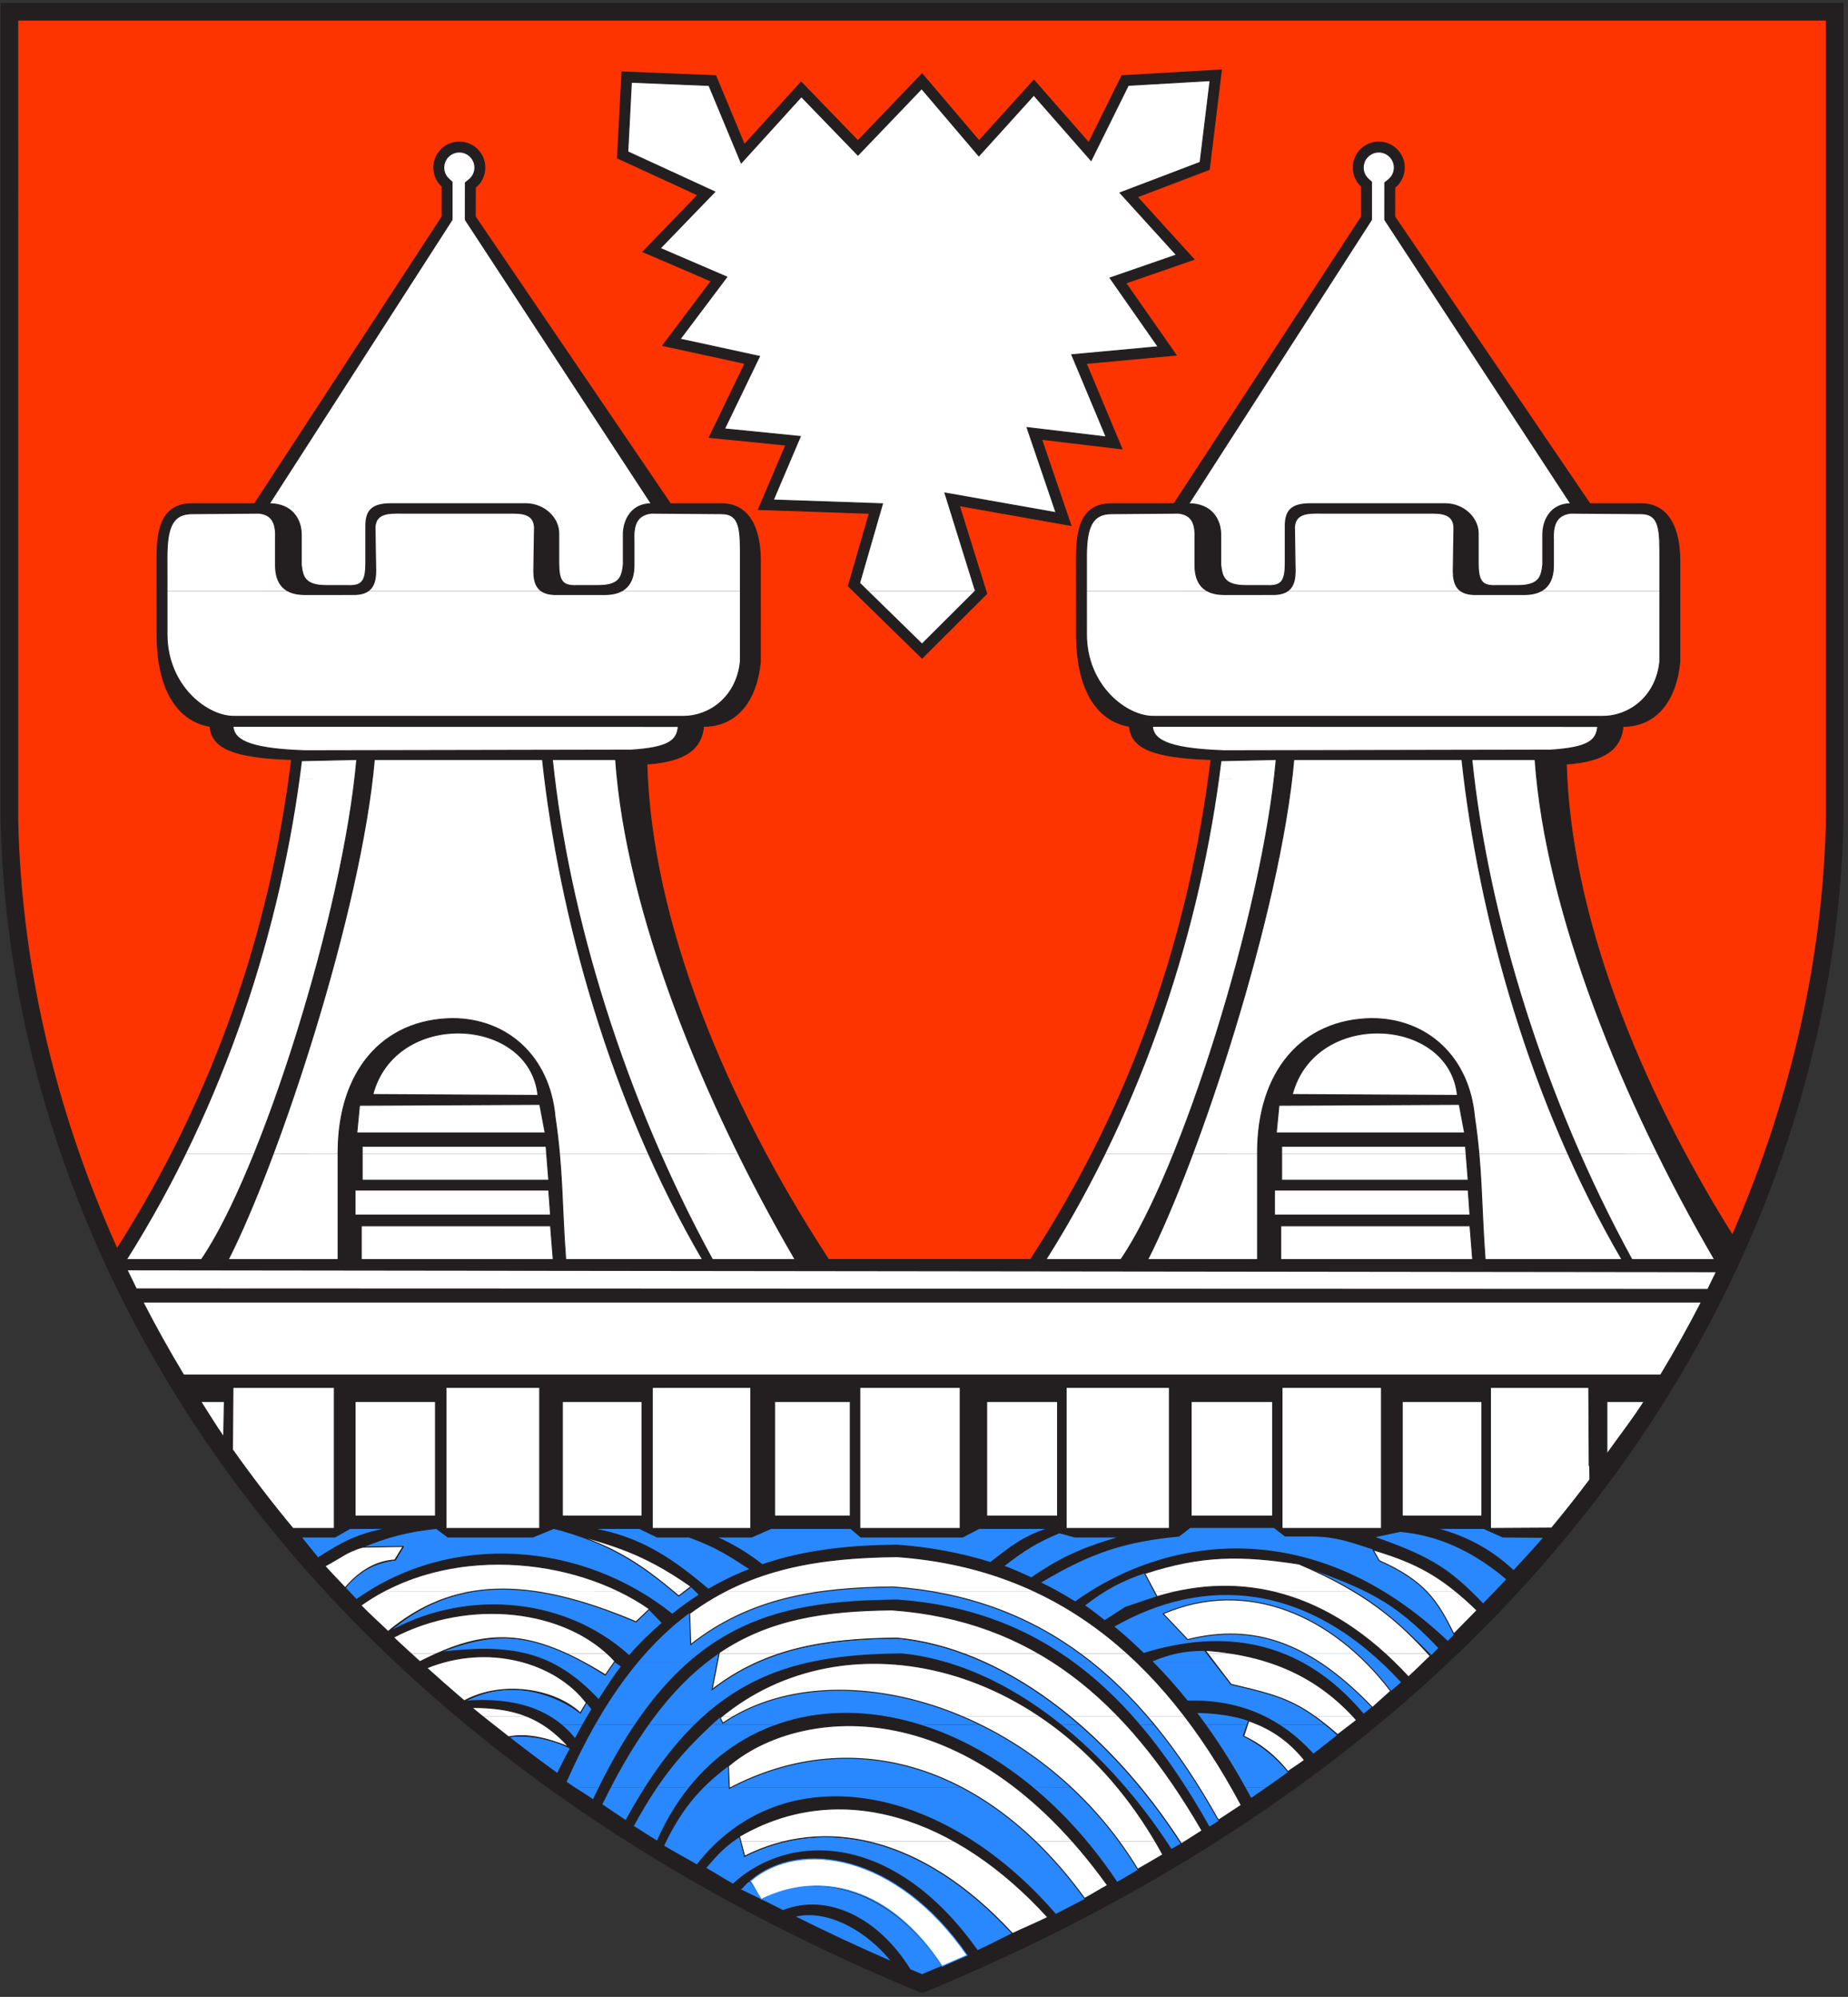 <?xml version="1.0" encoding="UTF-8" standalone="no"?>
<!-- Created with Inkscape (http://www.inkscape.org/) -->

<svg
   xmlns:dc="http://purl.org/dc/elements/1.1/"
   xmlns:cc="http://creativecommons.org/ns#"
   xmlns:rdf="http://www.w3.org/1999/02/22-rdf-syntax-ns#"
   xmlns:svg="http://www.w3.org/2000/svg"
   xmlns="http://www.w3.org/2000/svg"
   xmlns:sodipodi="http://sodipodi.sourceforge.net/DTD/sodipodi-0.dtd"
   xmlns:inkscape="http://www.inkscape.org/namespaces/inkscape"
   version="1.1"
   id="svg2"
   xml:space="preserve"
   width="630.667"
   height="681.333"
   viewBox="0 0 630.667 681.333"
   sodipodi:docname="Stadtwappen_Itzehoe.svg"
   inkscape:version="0.92.3 (2405546, 2018-03-11)"><rect x="0" y="0" width="630.667" height="681.333" fill="#333333" stroke="none"/><defs
     id="defs6" /><sodipodi:namedview
     pagecolor="#ffffff"
     bordercolor="#666666"
     borderopacity="1"
     objecttolerance="10"
     gridtolerance="10"
     guidetolerance="10"
     inkscape:pageopacity="0"
     inkscape:pageshadow="2"
     inkscape:window-width="1920"
     inkscape:window-height="1020"
     id="namedview4"
     showgrid="false"
     inkscape:zoom="2.7710373"
     inkscape:cx="321.10735"
     inkscape:cy="109.70621"
     inkscape:window-x="0"
     inkscape:window-y="0"
     inkscape:window-maximized="1"
     inkscape:current-layer="g10" /><g
     id="g10"
     inkscape:groupmode="layer"
     inkscape:label="ink_ext_XXXXXX"
     transform="matrix(1.333,0,0,-1.333,0,681.333)"><path
       inkscape:connector-curvature="0"
       id="path14"
       style="fill:#231f20;fill-opacity:1;fill-rule:nonzero;stroke:none;stroke-width:0.1"
       d="M 236.067,510.252 H 471.844 V 300.845 C 469.474,195.881 404.066,70.252 236.066,1.073 68.064,70.252 2.658,195.881 0.287,300.845 V 510.252 H 236.067" /><path
       inkscape:connector-curvature="0"
       id="path16"
       style="fill:none;stroke:#231f20;stroke-width:0.25;stroke-linecap:butt;stroke-linejoin:miter;stroke-miterlimit:3.864;stroke-dasharray:none;stroke-opacity:1"
       d="M 236.067,510.252 H 471.844 V 300.845 C 469.474,195.881 404.066,70.252 236.066,1.073 68.064,70.252 2.658,195.881 0.287,300.845 v 209.407 z" /><path
       inkscape:connector-curvature="0"
       id="path18"
       style="fill:#fe3400;fill-opacity:1;fill-rule:evenodd;stroke:none;stroke-width:0.1"
       d="m 263.843,188.722 c 26.455,40.485 40.834,84.087 46.21,128 -15.021,0.489 -20.402,2.936 -20.891,8.488 -8.662,1.47 -13.557,9.96 -13.557,23.512 l -0.006,19.916 c 0.006,7.506 1.475,13.548 8.985,13.548 l 16,0.005 48,73.463 v 7.757 c -1.306,1.194 -2.125,2.912 -2.125,4.821 0,3.608 2.924,6.532 6.531,6.532 3.607,0 6.531,-2.924 6.531,-6.532 0,-2.057 -0.951,-3.892 -2.437,-5.089 l -0.01,-7.484 49.958,-73.468 h 13.063 c 7.51,0 9.958,-7.021 9.964,-14.527 l -0.006,-25.963 c -0.979,-9.958 -6.042,-16.49 -14.535,-16.486 -0.49,-5.552 -4.402,-8.983 -14.528,-9.638 1.088,-38.423 18.192,-81.703 42.543,-120.618 15.612,35.745 23.272,71.954 24.051,105.886 V 505.992 H 236.067 4.547 L 4.546,300.941 c 0.792,-35.064 8.739,-72.555 25.423,-109.465 25.316,39.7 39.436,82.333 44.69,125.246 -15.021,0.489 -20.402,2.936 -20.891,8.488 -8.661,1.47 -13.556,9.96 -13.556,23.512 l -0.006,19.916 c 0.006,7.506 1.475,13.548 8.985,13.548 l 16,0.005 48,73.463 v 7.757 c -1.307,1.194 -2.126,2.912 -2.126,4.821 0,3.608 2.924,6.532 6.531,6.532 3.608,0 6.532,-2.924 6.532,-6.532 0,-2.057 -0.951,-3.892 -2.438,-5.089 l -0.01,-7.484 49.958,-73.468 h 13.063 c 7.511,0 9.958,-7.021 9.965,-14.527 l -0.007,-25.963 c -0.979,-9.958 -6.042,-16.49 -14.535,-16.486 -0.49,-5.552 -4.402,-8.983 -14.528,-9.638 1.147,-40.489 20.077,-86.37 46.532,-126.855 z m -104.611,304 24,-0.979 7.343,-17.636 14.532,16 14.531,-15.021 16.429,17.146 14.592,-17.146 14.042,15.51 14.042,-16 8.489,17.147 25.469,1.468 -3.105,-25.468 -18.447,-7.021 14.531,-16 -17.468,-6.042 12.895,-18.448 -23.021,-2.125 9.146,-21.875 -20.573,2.448 7.511,-22.042 -28.574,5.063 7.021,-22.531 -16.55,-16.49 -18.876,18.448 5.384,18.615 -28.405,0.979 7.021,16.489 -19.595,1.959 9.147,18.937 -21.063,4.573 12.406,16.49 -17.469,7.51 14.042,14.531 -20.573,9.469 1.146,22.042" /><path
       inkscape:connector-curvature="0"
       id="path20"
       style="fill:none;stroke:#231f20;stroke-width:0.25;stroke-linecap:butt;stroke-linejoin:miter;stroke-miterlimit:3.864;stroke-dasharray:none;stroke-opacity:1"
       d="m 263.843,188.722 c 26.455,40.485 40.834,84.087 46.21,128 -15.021,0.489 -20.402,2.936 -20.891,8.488 -8.662,1.47 -13.557,9.96 -13.557,23.512 l -0.006,19.916 c 0.006,7.506 1.475,13.548 8.985,13.548 l 16,0.005 48,73.463 v 7.757 c -1.306,1.194 -2.125,2.912 -2.125,4.821 0,3.608 2.924,6.532 6.531,6.532 3.607,0 6.531,-2.924 6.531,-6.532 0,-2.057 -0.951,-3.892 -2.437,-5.089 l -0.01,-7.484 49.958,-73.468 h 13.063 c 7.51,0 9.958,-7.021 9.964,-14.527 l -0.006,-25.963 c -0.979,-9.958 -6.042,-16.49 -14.535,-16.486 -0.49,-5.552 -4.402,-8.983 -14.528,-9.638 1.088,-38.423 18.192,-81.703 42.543,-120.618 15.612,35.745 23.272,71.954 24.051,105.886 V 505.992 H 236.067 4.547 L 4.546,300.941 c 0.792,-35.064 8.739,-72.555 25.423,-109.465 25.316,39.7 39.436,82.333 44.69,125.246 -15.021,0.489 -20.402,2.936 -20.891,8.488 -8.661,1.47 -13.556,9.96 -13.556,23.512 l -0.006,19.916 c 0.006,7.506 1.475,13.548 8.985,13.548 l 16,0.005 48,73.463 v 7.757 c -1.307,1.194 -2.126,2.912 -2.126,4.821 0,3.608 2.924,6.532 6.531,6.532 3.608,0 6.532,-2.924 6.532,-6.532 0,-2.057 -0.951,-3.892 -2.438,-5.089 l -0.01,-7.484 49.958,-73.468 h 13.063 c 7.511,0 9.958,-7.021 9.965,-14.527 l -0.007,-25.963 c -0.979,-9.958 -6.042,-16.49 -14.535,-16.486 -0.49,-5.552 -4.402,-8.983 -14.528,-9.638 1.147,-40.489 20.077,-86.37 46.532,-126.855 z" /><path
       inkscape:connector-curvature="0"
       id="path22"
       style="fill:none;stroke:#231f20;stroke-width:0.25;stroke-linecap:butt;stroke-linejoin:miter;stroke-miterlimit:3.864;stroke-dasharray:none;stroke-opacity:1"
       d="m 159.232,492.722 24,-0.979 7.343,-17.636 14.532,16 14.531,-15.021 16.429,17.146 14.592,-17.146 14.042,15.51 14.042,-16 8.489,17.147 25.469,1.468 -3.105,-25.468 -18.447,-7.021 14.531,-16 -17.468,-6.042 12.895,-18.448 -23.021,-2.125 9.146,-21.875 -20.573,2.448 7.511,-22.042 -28.574,5.063 7.021,-22.531 -16.55,-16.49 -18.876,18.448 5.384,18.615 -28.405,0.979 7.021,16.489 -19.595,1.959 9.147,18.937 -21.063,4.573 12.406,16.49 -17.469,7.51 14.042,14.531 -20.573,9.469 z" /><path
       inkscape:connector-curvature="0"
       id="path24"
       style="fill:#2a88fe;fill-opacity:1;fill-rule:evenodd;stroke:none;stroke-width:0.1"
       d="m 188.604,29.682 c -0.316,-0.275 -0.628,-0.551 -0.934,-0.834 -0.495,0.272 -0.986,0.551 -1.475,0.836 z m 55.428,0 c 5.108,-3.587 10.191,-8.06 15.179,-13.472 -3.029,-1.438 -5.864,-2.99 -8.969,-4.388 -5.597,7.907 -11.542,13.761 -17.53,17.856 z m 30.217,0 c 1.14,-1.425 2.264,-2.901 3.372,-4.429 l 0.058,-0.046 c -2.424,-1.278 -4.874,-2.543 -7.35,-3.795 -2.564,2.967 -5.216,5.725 -7.938,8.271 z m 11.934,0 c -0.038,-0.021 -0.076,-0.043 -0.114,-0.064 -0.015,0.023 -0.031,0.046 -0.046,0.068 z M 228.404,8.933 c -8.622,3.743 -16.958,7.638 -25.016,11.674 8.553,2.102 18.683,-3.672 25.016,-11.674 z M 200.45,22.091 c -1.006,0.512 -3.101,1.578 -5.57,2.785 -2.1,1.027 -4.612,2.212 -5.454,2.655 1.045,0.516 1.458,1.757 2.578,2.136 1.217,-1.881 1.77,-2.689 2.987,-4.459 17.107,8.111 34.789,0.089 46.2,-17.361 -1.7,-0.727 -3.411,-1.449 -5.134,-2.165 L 233,6.964 C 224.998,19.974 211.991,26.628 200.45,22.091" /><path
       inkscape:connector-curvature="0"
       id="path26"
       style="fill:#2a88fe;fill-opacity:1;fill-rule:evenodd;stroke:none;stroke-width:0.1"
       d="m 153.17,53.682 c -0.465,-0.941 -0.929,-1.902 -1.391,-2.882 -1.519,1.034 -2.98,1.929 -4.443,2.88 z m 12.09,0 c -1.692,-2.658 -3.368,-5.513 -5.033,-8.583 -2.088,1.349 -4.127,2.789 -6.168,4.159 0.737,1.517 1.477,2.989 2.218,4.417 z m 10.988,0 c -3.113,-3.895 -5.841,-8.387 -8.102,-13.482 -1.95,1.201 -3.788,2.374 -5.699,3.593 2.055,3.757 4.007,6.985 5.983,9.89 z m 10.39,0 0.021,-0.525 c 0.336,0.177 0.673,0.351 1.01,0.522 l 58.281,0.003 c 9.993,-5.148 19.586,-13.095 28.299,-23.999 l -11.858,-8e-4 c -28.299,26.471 -63.998,29.872 -84.026,4.413 -2.716,1.574 -5.516,3.047 -8.161,4.655 2.877,6.101 5.998,10.743 10.218,14.936 z m 87.525,0 c 6.422,-5.972 12.242,-12.984 17.117,-21.011 -1.739,-0.993 -3.336,-2.01 -5.097,-2.99 l -0.16,4e-4 c -6.426,9.588 -13.684,17.596 -21.388,24.006 z m 17.735,0 c 3.744,-4.542 7.278,-9.393 10.558,-14.493 l -2.58,-1.482 c -3.694,5.715 -7.685,11.062 -11.909,15.979 z m 15.049,0 c 1.696,-2.708 3.355,-5.523 4.98,-8.44 l -0.768,-0.558 -1.474,-0.907 c -1.935,3.443 -3.909,6.746 -5.93,9.905 z m 17.577,0 c -1.404,-0.981 -2.821,-1.958 -4.249,-2.93 l 0.023,-0.031 c -0.531,0.998 -1.068,1.984 -1.61,2.959 z m -138.329,-24 c -1.867,1.089 -3.697,2.248 -5.544,3.305 3.242,3.795 5.012,5.676 8.77,8.111 l 1.222,-5.091 c 15.876,8.012 34.798,6.722 53.389,-6.328 l -11.32,0.002 c -16.481,11.267 -33.292,9.216 -44.108,-0.006 l -2.409,0.006" /><path
       inkscape:connector-curvature="0"
       id="path28"
       style="fill:#2a88fe;fill-opacity:1;fill-rule:evenodd;stroke:none;stroke-width:0.1"
       d="m 149.231,69.682 c -0.671,-1.189 -1.335,-2.413 -1.992,-3.667 -1.079,1.363 -2.275,2.584 -3.587,3.664 z m 13.096,0 c -3.122,-4.639 -6.169,-9.941 -9.157,-15.998 l -5.834,-0.002 c -0.701,0.453 -1.402,0.921 -2.111,1.424 2.353,5.328 4.785,10.171 7.294,14.572 z m 15.615,0 c -4.36,-4.29 -8.567,-9.553 -12.682,-16.005 l -8.983,0.005 c 3.17,6.099 6.375,11.4 9.646,15.999 z m 20.338,0 c -8.403,-3.075 -15.951,-8.396 -22.032,-16.002 l -7.818,0.002 c 4.165,6.121 8.443,10.809 14.046,16.005 z m 52.618,0 c 8.19,-4 16.102,-9.352 23.265,-16.006 l -9.528,0.006 c -9.092,7.572 -18.806,12.914 -28.506,15.998 z m 25.502,0 c 5.453,-4.737 10.651,-10.111 15.498,-15.996 l -3.931,-0.004 c -5.171,6.021 -10.691,11.392 -16.443,15.998 z m 19.116,0 c 4.004,-4.853 7.803,-10.19 11.431,-15.994 l -3.192,-0.006 c -3.726,5.826 -7.613,11.165 -11.717,15.995 z m 23.807,0 -0.989,-2.785 c 5.463,-3.062 7.737,-5.075 11.629,-9.315 l -0.304,-0.252 c -1.694,-1.224 -3.405,-2.439 -5.135,-3.648 l -5.836,-4e-4 c -3.177,5.711 -6.545,11.047 -10.106,15.999 z m 20.084,0 c 0.984,-0.813 2,-1.713 3.062,-2.705 -2.156,-1.694 -4.009,-3.204 -6.228,-4.873 -2.706,2.992 -5.653,5.533 -8.883,7.582 z m -158.985,-16 c 1.785,1.777 3.767,3.471 6.01,5.161 l 0.206,-5.161 z m 7.247,0 c 18.668,9.463 39.205,9.83 58.281,0.001 z m -44.936,3.455 c -4.291,3.093 -8.469,6.234 -12.537,9.418 6.099,0.864 12.549,-1.187 15.829,-2.911 -1.05,-2.094 -2.28,-4.246 -3.292,-6.507" /><path
       inkscape:connector-curvature="0"
       id="path30"
       style="fill:#2a88fe;fill-opacity:1;fill-rule:evenodd;stroke:none;stroke-width:0.1"
       d="m 149.477,85.682 c 1.721,-0.959 3.503,-2.044 5.362,-3.254 l 2.24,3.254 h 0.517 l 1.523,-1.1 c -2.041,-2.585 -3.898,-5.532 -5.839,-8.546 -4.184,4.475 -8.268,7.598 -12.657,9.652 z m 26.601,0 c -4.758,-4.182 -9.329,-9.427 -13.751,-15.999 l -9.808,-8e-4 c 3.513,6.159 7.177,11.456 10.985,16.006 z m 7.615,0 -1.32,-6.947 c 3.736,2.886 7.595,5.162 11.612,6.95 L 207.939,85.682 C 196.892,83.341 187.08,78.656 177.942,69.677 l -12.019,0.005 c 4.783,6.724 9.708,11.949 14.872,15.999 z m 68.306,0 c 8.462,-3.842 16.686,-9.286 24.401,-15.996 l -4.876,-0.004 c -9.461,7.577 -19.551,13.087 -29.745,16.007 z m 27.402,0 c 5.743,-4.559 11.091,-9.9 16.115,-15.994 l -3.479,-0.006 c -5.251,6.175 -10.857,11.523 -16.936,15.995 z m 31.342,0 4.434,-5.677 c 10.537,-2.303 16.355,-3.755 24.23,-10.316 L 327.358,69.682 c -6.527,4.145 -14.206,6.274 -23.37,6.04 -2.838,3.526 -5.801,6.886 -8.867,9.964 z m 43.002,0 c 1.718,-1.598 3.424,-3.315 5.118,-5.154 -3.14,-2.761 -6.458,-5.509 -9.75,-8.214 -5.02,5.985 -10.402,10.361 -16.042,13.362 z m -210.093,-16 c -5.893,4.846 -14.124,6.846 -24.62,6.004 9.9,5.355 21.355,3.109 29.528,-2.996 l 1.554,2.769 1.438,-1.809 c -0.782,-1.283 -1.556,-2.605 -2.321,-3.965 z m 38.824,0 c 0.619,0.579 1.255,1.16 1.909,1.75 l 0.682,-1.364 c 16.873,11.521 42.477,11.046 65.831,-0.379 L 236.129,69.682 c -13.169,4.184 -26.314,4.211 -37.849,-0.004 z m 126.106,0 c -0.762,1.059 -1.534,2.101 -2.313,3.125 5.226,-0.1 9.663,-0.77 13.431,-2.065 l -0.377,-1.061 h -10.741" /><path
       inkscape:connector-curvature="0"
       id="path32"
       style="fill:#2a88fe;fill-opacity:1;fill-rule:evenodd;stroke:none;stroke-width:0.1"
       d="m 140.623,85.682 c -7.689,3.604 -16.312,3.925 -28.037,2.495 13.162,5.274 22.998,5.308 36.891,-2.489 z m 16.456,0 0.171,0.25 0.346,-0.25 z m 6.425,0 c 4.184,5.006 8.541,9.104 13.06,12.455 l 0.132,-8.068 c 15.218,12.062 32.342,14.659 51.952,14.855 20.026,-1.456 36.591,-7.986 50.753,-19.239 l -4.3,-0.004 c -12.691,9.333 -27.44,14.853 -45.31,16.152 -20.789,-0.207 -38.243,-2.561 -53.713,-16.153 z m 17.291,0 c 1.11,0.869 2.231,1.685 3.364,2.45 l -0.466,-2.45 z m 13.19,0 c 10.563,4.701 22.221,6.02 35.608,6.153 7.528,-0.693 15.056,-2.818 22.406,-6.154 l -10.22,0.001 c -3.62,1.044 -7.255,1.755 -10.879,2.115 -8.262,-0.082 -15.866,-0.616 -22.961,-2.118 z m 101.136,0 c -0.082,0.086 -0.164,0.168 -0.246,0.25 4.491,1.9 8.329,2.764 13.516,2.761 l 2.352,-3.01 z m 37.95,0 c -12.53,6.661 -26.332,6.543 -40.264,2.212 -2.51,2.38 -5.071,4.818 -7.729,6.901 21.504,12.303 46.039,11.93 68.667,-9.115 z m -0.339,24.941 c 15.655,-6.791 22.1,-11.682 33.727,-23.306 L 368.4,89.3 c -11.681,12.372 -18.632,15.223 -35.668,21.323 z m -55.136,-10.419 c 5.409,4.146 9.608,6.392 15.488,8.345 l 3.157,-6.099 -8.173,-2.764 -5.243,-3.397 c -1.729,1.282 -3.439,2.756 -5.229,3.914 z m 109.925,8.869 c -5.58,5.177 -11.626,8.636 -19.798,10.83 h 12.145 l 4.891,-2.194 10.495,-0.076 c -2.504,-2.96 -5.086,-5.639 -7.733,-8.56 z m -35.798,8.636 6.736,1.432 c 9.609,-0.864 18.465,-4.761 27.327,-12.236 -2.003,-2.177 -4.006,-4.203 -6.09,-6.355 -8.346,8.691 -13.068,11.977 -27.973,17.159 z m -0.346,-3.286 1.555,-2.764 c 10.764,-3.8 15.827,-11.282 19.111,-18.942 l -1.384,-1.431 c -33.554,31.785 -70.884,27.652 -95.407,10.104 -2.778,1.691 -5.498,3.286 -8.42,4.687 12.891,7.654 21.407,10.303 35.109,11.631 l 2.818,2.194 h 21.355 l 2.818,-2.194 h 7.136 c 6.219,0 10.759,-1.855 15.309,-3.286 z m -94.445,-4.146 c 5.355,4.146 8.518,6.1 14.269,8.519 l 3.976,-1.087 h 11.509 c -10.645,-3.113 -15.685,-5.738 -22.648,-10.452 -2.394,1.059 -4.617,2.153 -7.106,3.02 z m -61.755,0.346 c -3.627,2.764 -6.79,4.836 -11.793,7.082 l 9.03,0.004 5.009,2.194 h 20.372 l 2.592,-2.194 h 26.072 l 4.2,2.194 h 17.728 c -6.619,-2.194 -9.407,-4.574 -14.811,-8.72 -7.544,2.349 -15.512,3.838 -23.913,4.449 -11.955,-0.119 -23.4,-1.233 -34.486,-5.009 z m -13.821,-6.298 c 3.497,2.05 7.076,3.75 10.724,5.155 -5.409,3.455 -8.53,5.638 -15.666,8.229 h -8.173 l -4.545,2.194 h -12.319 c 13.182,-2.194 21.459,-8.445 29.979,-15.578 z M 161.104,87.314 C 143.55,103.141 117.771,103.834 99.35,93.241 c 17.209,14.963 37.236,14.046 63.482,2.764 l 3.282,3.281 3.444,-3.563 c -2.883,-2.565 -5.724,-5.18 -8.454,-8.41 z M 91.265,101.674 c -0.975,1.017 -1.941,2.037 -2.898,3.059 3.282,4.2 7.528,6.408 12.882,7.104 l 1.954,3.277 H 92.732 c 6.445,2.595 11.509,4.027 18.992,4.788 l 2.935,-2.193 h 21.755 l 5.354,2.194 c 12.546,-2.835 22.791,-9.108 32.006,-17.278 l 3.158,2.416 2.128,-2.12 c -2.352,-1.498 -4.665,-3.164 -6.935,-5.012 -22.964,18.472 -56.514,21.149 -80.86,3.765 z m -14.188,16.035 h 8.691 l 3.854,2.194 h 9.555 C 91.523,118.45 87.706,116.4 81.433,112.37 c -1.526,1.732 -2.879,3.593 -4.355,5.339" /><path
       inkscape:connector-curvature="0"
       id="path34"
       style="fill:none;stroke:#231f20;stroke-width:0.25;stroke-linecap:butt;stroke-linejoin:miter;stroke-miterlimit:3.864;stroke-dasharray:none;stroke-opacity:1"
       d="m 336.241,62.104 c -8.173,9.037 -18.553,13.968 -32.253,13.617 -2.914,3.621 -5.96,7.066 -9.113,10.21 4.491,1.9 8.329,2.764 13.516,2.761 l 6.786,-8.688 c 11.855,-2.591 17.736,-4.105 27.292,-13.027 -2.156,-1.694 -4.009,-3.204 -6.228,-4.873 z" /><path
       inkscape:connector-curvature="0"
       id="path36"
       style="fill:none;stroke:#231f20;stroke-width:0.25;stroke-linecap:butt;stroke-linejoin:miter;stroke-miterlimit:3.864;stroke-dasharray:none;stroke-opacity:1"
       d="m 285.078,94.795 c 23.136,13.237 49.781,11.801 73.785,-14.267 -3.14,-2.761 -6.458,-5.509 -9.75,-8.214 -16.173,19.282 -36.102,21.859 -56.306,15.58 -2.51,2.38 -5.071,4.818 -7.729,6.901 z" /><path
       inkscape:connector-curvature="0"
       id="path38"
       style="fill:none;stroke:#231f20;stroke-width:0.25;stroke-linecap:butt;stroke-linejoin:miter;stroke-miterlimit:3.864;stroke-dasharray:none;stroke-opacity:1"
       d="m 332.732,110.623 c 15.655,-6.791 22.1,-11.682 33.727,-23.306 L 368.4,89.3 c -11.681,12.372 -18.632,15.223 -35.668,21.323 z" /><path
       inkscape:connector-curvature="0"
       id="path40"
       style="fill:none;stroke:#231f20;stroke-width:0.25;stroke-linecap:butt;stroke-linejoin:miter;stroke-miterlimit:3.864;stroke-dasharray:none;stroke-opacity:1"
       d="m 277.596,100.204 c 5.409,4.146 9.608,6.392 15.488,8.345 l 3.157,-6.099 -8.173,-2.764 -5.243,-3.397 c -1.729,1.282 -3.439,2.756 -5.229,3.914 z" /><path
       inkscape:connector-curvature="0"
       id="path42"
       style="fill:none;stroke:#231f20;stroke-width:0.25;stroke-linecap:butt;stroke-linejoin:miter;stroke-miterlimit:3.864;stroke-dasharray:none;stroke-opacity:1"
       d="m 387.521,109.073 c -5.58,5.177 -11.626,8.636 -19.798,10.83 h 12.145 l 4.891,-2.194 10.495,-0.076 c -2.504,-2.96 -5.086,-5.639 -7.733,-8.56 z" /><path
       inkscape:connector-curvature="0"
       id="path44"
       style="fill:none;stroke:#231f20;stroke-width:0.25;stroke-linecap:butt;stroke-linejoin:miter;stroke-miterlimit:3.864;stroke-dasharray:none;stroke-opacity:1"
       d="m 351.723,117.709 6.736,1.432 c 9.609,-0.864 18.465,-4.761 27.327,-12.236 -2.003,-2.177 -4.006,-4.203 -6.09,-6.355 -8.346,8.691 -13.068,11.977 -27.973,17.159 z" /><path
       inkscape:connector-curvature="0"
       id="path46"
       style="fill:none;stroke:#2a88fe;stroke-width:0.25;stroke-linecap:butt;stroke-linejoin:miter;stroke-miterlimit:3.864;stroke-dasharray:none;stroke-opacity:1"
       d="m 351.377,114.423 1.555,-2.764 c 10.764,-3.8 15.827,-11.282 19.111,-18.942 l -1.384,-1.431 c -33.554,31.785 -70.884,27.652 -95.407,10.104 -2.778,1.691 -5.498,3.286 -8.42,4.687 12.891,7.654 21.407,10.303 35.109,11.631 l 2.818,2.194 h 21.355 l 2.818,-2.194 h 7.136 c 6.219,0 10.759,-1.855 15.309,-3.286 z" /><path
       inkscape:connector-curvature="0"
       id="path48"
       style="fill:none;stroke:#231f20;stroke-width:0.25;stroke-linecap:butt;stroke-linejoin:miter;stroke-miterlimit:3.864;stroke-dasharray:none;stroke-opacity:1"
       d="m 256.932,110.277 c 5.355,4.146 8.518,6.1 14.269,8.519 l 3.976,-1.087 h 11.509 c -10.645,-3.113 -15.685,-5.738 -22.648,-10.452 -2.394,1.059 -4.617,2.153 -7.106,3.02 z" /><path
       inkscape:connector-curvature="0"
       id="path50"
       style="fill:none;stroke:#231f20;stroke-width:0.25;stroke-linecap:butt;stroke-linejoin:miter;stroke-miterlimit:3.864;stroke-dasharray:none;stroke-opacity:1"
       d="m 195.177,110.623 c -3.627,2.764 -6.79,4.836 -11.793,7.082 l 9.03,0.004 5.009,2.194 h 20.372 l 2.592,-2.194 h 26.072 l 4.2,2.194 h 17.728 c -6.619,-2.194 -9.407,-4.574 -14.811,-8.72 -7.544,2.349 -15.512,3.838 -23.913,4.449 -11.955,-0.119 -23.4,-1.233 -34.486,-5.009 z" /><path
       inkscape:connector-curvature="0"
       id="path52"
       style="fill:none;stroke:#231f20;stroke-width:0.25;stroke-linecap:butt;stroke-linejoin:miter;stroke-miterlimit:3.864;stroke-dasharray:none;stroke-opacity:1"
       d="m 181.356,104.325 c 3.497,2.05 7.076,3.75 10.724,5.155 -5.409,3.455 -8.53,5.638 -15.666,8.229 h -8.173 l -4.545,2.194 h -12.319 c 13.182,-2.194 21.459,-8.445 29.979,-15.578 z" /><path
       inkscape:connector-curvature="0"
       id="path54"
       style="fill:none;stroke:#231f20;stroke-width:0.25;stroke-linecap:butt;stroke-linejoin:miter;stroke-miterlimit:3.864;stroke-dasharray:none;stroke-opacity:1"
       d="m 142.733,57.137 c -4.291,3.093 -8.469,6.234 -12.537,9.418 6.099,0.864 12.549,-1.187 15.829,-2.911 -1.05,-2.094 -2.28,-4.246 -3.292,-6.507 z" /><path
       inkscape:connector-curvature="0"
       id="path56"
       style="fill:none;stroke:#231f20;stroke-width:0.25;stroke-linecap:butt;stroke-linejoin:miter;stroke-miterlimit:3.864;stroke-dasharray:none;stroke-opacity:1"
       d="m 119.032,75.686 c 9.9,5.355 21.355,3.109 29.528,-2.996 l 1.554,2.769 1.438,-1.809 c -1.469,-2.409 -2.907,-4.952 -4.313,-7.636 -5.926,7.482 -15.373,10.701 -28.207,9.671 z" /><path
       inkscape:connector-curvature="0"
       id="path58"
       style="fill:none;stroke:#231f20;stroke-width:0.25;stroke-linecap:butt;stroke-linejoin:miter;stroke-miterlimit:3.864;stroke-dasharray:none;stroke-opacity:1"
       d="M 153.28,76.035 C 141.768,88.35 131.005,90.423 112.586,88.177 c 14.791,5.927 25.382,5.236 42.253,-5.75 l 2.411,3.504 1.869,-1.35 c -2.041,-2.585 -3.898,-5.532 -5.839,-8.546 z" /><path
       inkscape:connector-curvature="0"
       id="path60"
       style="fill:none;stroke:#231f20;stroke-width:0.25;stroke-linecap:butt;stroke-linejoin:miter;stroke-miterlimit:3.864;stroke-dasharray:none;stroke-opacity:1"
       d="M 161.104,87.314 C 143.55,103.141 117.771,103.834 99.35,93.241 c 17.209,14.963 37.236,14.046 63.482,2.764 l 3.282,3.281 3.444,-3.563 c -2.883,-2.565 -5.724,-5.18 -8.454,-8.41 z" /><path
       inkscape:connector-curvature="0"
       id="path62"
       style="fill:none;stroke:#231f20;stroke-width:0.25;stroke-linecap:butt;stroke-linejoin:miter;stroke-miterlimit:3.864;stroke-dasharray:none;stroke-opacity:1"
       d="m 91.265,101.674 c -0.975,1.017 -1.941,2.037 -2.898,3.059 3.282,4.2 7.528,6.408 12.882,7.104 l 1.954,3.277 H 92.732 c 6.445,2.595 11.509,4.027 18.992,4.788 l 2.935,-2.193 h 21.755 l 5.354,2.194 c 12.546,-2.835 22.791,-9.108 32.006,-17.278 l 3.158,2.416 2.128,-2.12 c -2.352,-1.498 -4.665,-3.164 -6.935,-5.012 -22.964,18.472 -56.514,21.149 -80.86,3.765 z" /><path
       inkscape:connector-curvature="0"
       id="path64"
       style="fill:none;stroke:#231f20;stroke-width:0.25;stroke-linecap:butt;stroke-linejoin:miter;stroke-miterlimit:3.864;stroke-dasharray:none;stroke-opacity:1"
       d="m 77.078,117.709 h 8.691 l 3.854,2.194 h 9.555 C 91.523,118.45 87.706,116.4 81.433,112.37 c -1.526,1.732 -2.879,3.593 -4.355,5.339 z" /><path
       inkscape:connector-curvature="0"
       id="path66"
       style="fill:none;stroke:#231f20;stroke-width:0.25;stroke-linecap:butt;stroke-linejoin:miter;stroke-miterlimit:3.864;stroke-dasharray:none;stroke-opacity:1"
       d="m 228.404,8.933 c -8.622,3.743 -16.958,7.638 -25.016,11.674 8.553,2.102 18.683,-3.672 25.016,-11.674 z" /><path
       inkscape:connector-curvature="0"
       id="path68"
       style="fill:none;stroke:#231f20;stroke-width:0.25;stroke-linecap:butt;stroke-linejoin:miter;stroke-miterlimit:3.864;stroke-dasharray:none;stroke-opacity:1"
       d="m 200.45,22.091 c -1.006,0.512 -3.101,1.578 -5.57,2.785 -2.1,1.027 -4.612,2.212 -5.454,2.655 1.045,0.516 1.458,1.757 2.578,2.136 1.217,-1.881 1.77,-2.689 2.987,-4.459 17.107,8.111 34.789,0.089 46.2,-17.361 -1.7,-0.727 -3.411,-1.449 -5.134,-2.165 L 233,6.964 C 224.998,19.974 211.991,26.628 200.45,22.091 Z" /><path
       inkscape:connector-curvature="0"
       id="path70"
       style="fill:none;stroke:#231f20;stroke-width:0.25;stroke-linecap:butt;stroke-linejoin:miter;stroke-miterlimit:3.864;stroke-dasharray:none;stroke-opacity:1"
       d="m 180.651,32.987 c 3.242,3.795 5.012,5.676 8.77,8.111 l 1.222,-5.091 c 20.237,10.213 45.424,5.311 68.568,-19.797 -3.029,-1.438 -5.864,-2.99 -8.969,-4.388 -21.454,30.307 -48.005,30.446 -62.572,17.026 -2.384,1.308 -4.688,2.805 -7.019,4.139 z" /><path
       inkscape:connector-curvature="0"
       id="path72"
       style="fill:none;stroke:#2a88fe;stroke-width:0.25;stroke-linecap:butt;stroke-linejoin:miter;stroke-miterlimit:3.864;stroke-dasharray:none;stroke-opacity:1"
       d="m 277.679,25.207 c -2.424,-1.278 -4.874,-2.543 -7.35,-3.795 -29.227,33.821 -70.011,40.59 -91.964,12.683 -2.716,1.574 -5.516,3.047 -8.161,4.655 4.094,8.682 8.684,14.408 16.228,20.094 l 0.227,-5.686 c 29.953,15.773 64.91,8 90.962,-27.905 z" /><path
       inkscape:connector-curvature="0"
       id="path74"
       style="fill:none;stroke:#2a88fe;stroke-width:0.25;stroke-linecap:butt;stroke-linejoin:miter;stroke-miterlimit:3.864;stroke-dasharray:none;stroke-opacity:1"
       d="m 286.069,29.618 c -35.637,53.225 -96.92,57.9 -117.923,10.582 -1.95,1.201 -3.788,2.374 -5.699,3.593 6.863,12.548 12.568,19.187 21.938,27.639 l 0.682,-1.364 c 28.094,19.184 80.394,5.109 106.213,-37.396 -1.776,-1.014 -3.405,-2.054 -5.211,-3.054 z" /><path
       inkscape:connector-curvature="0"
       id="path76"
       style="fill:none;stroke:#2a88fe;stroke-width:0.25;stroke-linecap:butt;stroke-linejoin:miter;stroke-miterlimit:3.864;stroke-dasharray:none;stroke-opacity:1"
       d="m 145.225,55.106 c 9.268,20.988 19.773,34.452 31.339,43.031 l 0.132,-8.068 c 15.218,12.062 32.342,14.659 51.952,14.855 37.649,-2.737 63.063,-23.405 83.279,-59.683 l -0.768,-0.558 -1.474,-0.907 c -19.594,34.862 -43.146,55.386 -79.894,58.057 -32.4,-0.323 -56.702,-5.859 -78.012,-51.034 -2.246,1.529 -4.366,2.753 -6.554,4.306 z" /><path
       inkscape:connector-curvature="0"
       id="path78"
       style="fill:none;stroke:#231f20;stroke-width:0.25;stroke-linecap:butt;stroke-linejoin:miter;stroke-miterlimit:3.864;stroke-dasharray:none;stroke-opacity:1"
       d="m 182.373,78.735 c 13.557,10.474 28.742,12.916 47.22,13.1 27.051,-2.488 54.108,-23.483 72.863,-52.647 l -2.58,-1.482 c -18.298,28.308 -43.88,47.596 -68.976,50.09 -29.791,-0.296 -51.024,-6.465 -70.673,-42.698 -2.088,1.349 -4.127,2.789 -6.168,4.159 9.497,19.53 19.247,31.547 30.1,38.874 z" /><path
       inkscape:connector-curvature="0"
       id="path80"
       style="fill:none;stroke:#231f20;stroke-width:0.25;stroke-linecap:butt;stroke-linejoin:miter;stroke-miterlimit:3.864;stroke-dasharray:none;stroke-opacity:1"
       d="m 320.298,50.721 c -4.308,8.089 -8.982,15.457 -14.029,22.086 5.226,-0.1 9.663,-0.77 13.431,-2.065 l -1.366,-3.846 c 5.463,-3.062 7.737,-5.075 11.629,-9.315 l -0.304,-0.252 c -3.07,-2.217 -6.198,-4.41 -9.384,-6.579 z" /><path
       inkscape:connector-curvature="0"
       id="path82"
       style="fill:#ffffff;fill-opacity:1;fill-rule:evenodd;stroke:none;stroke-width:0.1"
       d="m 201.234,39.847 c -3.648,-0.833 -7.189,-2.123 -10.591,-3.84 l -1.002,3.84 z m 43.079,0 c 8.41,-4.705 16.503,-11.3 23.94,-19.478 -2.901,-1.449 -6.069,-2.747 -9.042,-4.159 -12.25,13.29 -25.073,20.919 -37.43,23.642 z m 20.722,0 c 4.392,-4.223 8.624,-9.1 12.644,-14.64 2.034,1.073 3.87,2.257 5.867,3.348 -2.963,4.126 -5.969,7.881 -9.001,11.291 z m 30.722,0 c 0.663,-1.126 1.311,-2.272 1.946,-3.438 -2.119,-1.257 -4.26,-2.503 -6.423,-3.738 -1.512,2.489 -3.115,4.881 -4.799,7.174 z m 7.751,0 c -0.35,-0.226 -0.701,-0.444 -1.052,-0.658 -0.141,0.22 -0.283,0.438 -0.425,0.657 z M 194.909,24.96 c -1.356,2.129 -1.578,2.716 -2.795,4.707 12.648,10.877 37.58,6.894 55.488,-19.027 C 245.482,9.7 243.345,8.769 241.191,7.847 227.957,28.084 210.02,32.413 194.909,24.96" /><path
       inkscape:connector-curvature="0"
       id="path84"
       style="fill:#ffffff;fill-opacity:1;fill-rule:evenodd;stroke:none;stroke-width:0.1"
       d="m 134.856,71.847 c 3.905,-1.569 7.335,-4.069 10.767,-7.842 -6.1,2.418 -10.93,3.414 -15.427,2.55 -2.259,1.768 -4.512,3.52 -6.719,5.298 z m 53.058,0 c -0.974,-0.555 -1.923,-1.149 -2.847,-1.78 l -0.682,1.364 c 0.165,0.138 0.329,0.274 0.495,0.409 z m 78.256,0 c 11.203,-7.529 21.448,-18.197 29.586,-32.002 l -9.275,0.002 c -10.96,14.928 -25.338,25.685 -40.325,31.999 z m 20.088,0 c 7.851,-8.128 14.912,-17.944 21.486,-29.3 -1.398,-0.88 -2.814,-1.813 -4.236,-2.706 l -1.477,0.006 c -8.099,12.456 -17.713,23.396 -28.189,32.002 z m 7.442,0 c 6.552,-7.6 12.556,-16.443 18.159,-26.483 l 0.346,0.033 c 1.881,1.218 3.743,2.444 5.586,3.679 -4.49,8.397 -9.31,15.993 -14.5,22.771 z m 42.836,0 c 1.808,-1.282 3.741,-2.825 5.928,-4.726 1.63,1.28 3.248,2.424 4.843,3.718 -0.302,0.339 -0.605,0.674 -0.912,1.003 z m -146.895,-32 -0.326,1.251 c 17.581,10.223 37.015,8.807 54.998,-1.252 l -22.532,8e-4 c -7.065,1.562 -13.979,1.515 -20.547,0.005 z m 84.904,0 C 240.182,78.491 202.467,72.774 186.496,59.071 l 0.228,-5.686 c 25.331,13.339 54.236,9.643 78.311,-13.533 z m 55.201,17.825 c -3.066,3.807 -6.677,6.907 -11.335,9.054 l 1.289,3.929 c 6.129,-2.106 10.6,-5.484 14.284,-10.059 -1.513,-1.125 -2.695,-1.811 -4.238,-2.925" /><path
       inkscape:connector-curvature="0"
       id="path86"
       style="fill:#ffffff;fill-opacity:1;fill-rule:evenodd;stroke:none;stroke-width:0.1"
       d="m 111.773,87.847 c -1.388,-0.617 -2.812,-1.301 -4.279,-2.05 -0.748,0.687 -1.5,1.369 -2.25,2.05 z m 43.736,0 c 0.666,-0.616 1.305,-1.252 1.914,-1.915 l -2.418,-3.509 c -3.565,2.204 -6.846,4.005 -9.934,5.423 z m 44.107,0 c -6.106,-2.003 -11.839,-4.934 -17.309,-9.175 l 1.796,9.175 z m 66.435,0 c 7.326,-4.23 14.012,-9.59 20.207,-16.002 l -12.416,0.002 c -8.577,7.049 -17.73,12.531 -27.101,16.001 z m 10.527,0 C 282.7,83.349 288.381,78.006 293.7,71.841 l 9.591,0.006 c -4.572,5.97 -9.432,11.308 -14.607,16.001 z m 32.627,0 5.972,-7.842 c 9.733,-2.31 14.695,-3.444 21.359,-8.161 l 9.859,0.003 c -7.974,8.573 -17.741,13.868 -30.565,16.001 z m 38.1,0 c 3.12,-2.826 6.048,-6.034 8.736,-9.57 l -4.664,-4.2 c -5.889,6.143 -11.567,10.688 -17.233,13.769 z m 18.309,0 c 0.19,-0.205 0.379,-0.414 0.569,-0.623 -1.846,-1.715 -3.689,-3.625 -5.592,-5.321 -1.974,2.14 -3.966,4.118 -5.972,5.939 z m -242.137,-16 c -0.915,0.742 -1.822,1.483 -2.718,2.231 5.55,0 10.075,-0.621 14.097,-2.234 z m 61.403,0 c 22.09,18.045 54.444,18.035 81.289,-8e-4 l -20.013,8e-4 c -20.727,8.732 -42.618,8.97 -58.242,0.004 z m -75.63,12.357 c 15.655,6.391 32.864,1.555 40.869,-8.92 l -1.56,-2.589 c -6.791,6.273 -20.148,8.264 -29.706,3.089 l -1.407,1.196 c -2.861,2.445 -5.455,4.736 -8.196,7.223" /><path
       inkscape:connector-curvature="0"
       id="path88"
       style="fill:#ffffff;fill-opacity:1;fill-rule:evenodd;stroke:none;stroke-width:0.1"
       d="m 121.539,103.847 c -8.128,-1.235 -15.375,-4.666 -22.197,-10.327 -2.339,2.286 -4.713,4.368 -6.955,6.684 1.893,1.352 3.866,2.565 5.903,3.644 z m 36.927,0 c 2.779,-1.347 5.4,-2.872 7.821,-4.56 l -3.455,-3.282 c -9.834,4.167 -18.56,6.791 -26.458,7.846 z m 13.851,0 c 0.481,-0.402 0.967,-0.809 1.457,-1.222 l 1.597,1.222 z m 13.405,0 c -3.121,-1.609 -6.175,-3.497 -9.158,-5.71 l 0.282,-7.949 c 10.467,8.247 21.834,12.035 34.29,13.655 z m 52.199,0 c 14.703,-2.368 27.424,-7.758 38.658,-16.004 l 12.105,0.004 c -7.307,6.628 -15.243,11.97 -23.886,15.998 z m 63.753,0 c -1.818,-0.388 -3.629,-0.852 -5.433,-1.397 l -0.746,1.397 z m 44.762,0 c 8.23,-4.922 13.764,-10.078 19.178,-15.998 l -10.995,-0.002 c -9.559,8.673 -19.455,13.801 -29.401,15.994 z m 18.712,0 c 3.002,-3.093 4.9,-6.588 7.065,-10.945 l 5.928,6.039 c -1.923,1.862 -3.725,3.479 -5.473,4.901 z M 105.244,87.847 c -1.526,1.385 -3.045,2.768 -4.512,4.185 18.229,9.581 41.776,7.71 54.777,-4.191 l -10.438,0.006 c -12.31,5.656 -21.532,5.232 -33.298,0 z m 78.859,0 0.056,0.285 c 12.787,8.633 27.078,10.741 44.193,10.911 14.331,-1.041 26.732,-4.855 37.699,-11.193 l -19.31,-0.004 c -5.663,2.098 -11.406,3.46 -17.148,3.988 -11.056,-0.11 -20.927,-1.029 -29.977,-3.992 z m 131.727,0 c -2.321,0.387 -4.742,0.669 -7.271,0.849 l 0.646,-0.849 z m 18.314,0 c -9.728,5.29 -19.419,6.265 -30.075,3.609 l -6.274,6.622 c 17.519,7.535 35.462,2.507 49.51,-10.229 l -13.161,-0.002" /><path
       inkscape:connector-curvature="0"
       id="path90"
       style="fill:#ffffff;fill-opacity:1;fill-rule:evenodd;stroke:none;stroke-width:0.1"
       d="M 65.112,215.847 C 60.507,204.466 55.836,194.928 51.577,188.722 H 32.364 c 5.559,8.805 10.598,17.876 15.132,27.128 z m 21.448,0 V 188.722 H 58.43 c 3.412,6.68 7.421,16.123 11.532,27.121 z m 53.395,0 0.54,-6.811 H 92.725 v 6.811 z m 26.057,0 c 4.14,-9.276 8.754,-18.369 13.857,-27.125 h -35.046 c -0.799,10.717 -0.788,18.23 -1.598,27.126 z m 22.987,0 c 4.592,-9.305 9.495,-18.404 14.578,-27.125 h -21.183 c -4.824,8.817 -9.276,17.898 -13.333,27.12 z m 111.506,0 c -4.604,-11.381 -9.276,-20.919 -13.534,-27.125 h -19.213 c 5.558,8.805 10.598,17.876 15.132,27.128 z m 21.449,0 v -27.125 h -28.131 c 3.412,6.68 7.422,16.123 11.532,27.121 z m 53.395,0 0.54,-6.811 h -47.771 v 6.811 z m 26.056,0 c 4.141,-9.276 8.754,-18.369 13.858,-27.125 h -35.046 c -0.8,10.717 -0.789,18.23 -1.599,27.126 z m 22.988,0 c 4.591,-9.305 9.494,-18.404 14.578,-27.125 h -21.184 c -4.824,8.817 -9.275,17.898 -13.332,27.12 z m -326.103,-112 c 18.61,9.862 42.542,8.539 60.176,-0.002 l -22.092,0.002 c -5.288,0.71 -10.204,0.714 -14.835,0.007 z m 77.082,0 1.561,1.194 c -12.891,9.037 -20.369,10.575 -32.864,14.273 12.943,-3.805 20.027,-8.64 28.249,-15.469 z m 35.765,0 c 5.61,0.726 11.442,1.017 17.512,1.078 3.177,-0.231 6.266,-0.59 9.273,-1.075 l 26.878,-0.003 c -10.59,4.932 -22.24,7.893 -35.094,8.828 -15.759,-0.157 -30.501,-1.884 -43.983,-8.83 z m 84.359,0 -2.417,4.53 c 14.79,4.837 25.036,4.664 39.479,2.425 5.424,-2.303 9.957,-4.6 13.878,-6.948 l -21.217,-0.007 c -7.863,1.728 -15.758,1.627 -23.544,-0.006 z m 77.173,0 c -6.623,5.385 -12.464,7.984 -21.118,10.576 l 1.555,-2.764 c 5.634,-2.5 9.3,-4.989 12.043,-7.814 z M 90.889,206.512 h 49.606 l 0.459,-6.394 H 90.889 Z m 1.607,-9.148 h 48.459 l 0.689,-8.642 H 92.495 Z m 233.787,9.148 h 49.607 l 0.459,-6.394 h -50.066 z m 1.607,-9.148 h 48.459 l 0.688,-8.642 h -49.147 z m 107.698,-19.511 c -3.216,-6.26 -6.691,-12.492 -10.434,-18.681 H 47.014 c -3.738,6.189 -7.209,12.421 -10.42,18.681 z m 3.846,7.756 c -0.722,-1.511 -1.46,-3.021 -2.212,-4.529 l -402.328,0.141 c -0.807,1.624 -1.598,3.249 -2.37,4.876 z M 74.989,119.903 c -5.51,6.636 -10.664,13.367 -15.473,20.169 l 0.119,15.931 h 25.95 v -36.1 z m -23.599,32.488 h 6.05 l -0.174,-9.096 c -2.115,3.071 -3.899,5.999 -5.876,9.096 z M 406.921,132.242 c -3.099,-4.115 -6.329,-8.199 -9.69,-12.249 l -15.647,-0.09 v 36.1 h 25.175 c 0,0 0.1,-23.761 0.162,-23.761 z m 4.47,6.708 v 13.441 h 9.543 c -2.901,-4.534 -6.346,-8.965 -9.543,-13.441 z m -52.388,13.441 h 20.388 v -29.319 h -20.388 z m -30.782,3.612 h 25.463 v -36.1 h -25.463 z m -23.268,-3.612 h 20.875 v -29.319 h -20.875 z m -32,3.612 h 26.438 v -36.1 h -26.438 z m -20.344,-3.612 h 18.15 v -29.319 h -18.15 z m -32.487,3.612 h 25.706 v -36.1 h -25.706 z m -21.806,-3.612 h 19.368 v -29.319 h -19.368 z m -31.313,3.612 h 25.218 v -36.1 h -25.218 z m -23.025,-3.612 h 20.388 v -29.319 h -20.388 z m -29.806,3.612 h 24 v -36.1 h -24 z M 90.903,152.391 H 111.49 V 123.072 H 90.903 Z m 2.002,-37.277 10.299,0.173 -2.126,-3.455 c -5.01,-0.345 -9.082,-2.894 -12.71,-7.099 -1.74,1.86 -3.51,3.667 -5.19,5.544 3.793,1.952 5.758,3.806 9.727,4.837" /><path
       inkscape:connector-curvature="0"
       id="path92"
       style="fill:#ffffff;fill-opacity:1;fill-rule:evenodd;stroke:none;stroke-width:0.1"
       d="M 90.846,311.847 C 87.553,283.66 76.536,244.081 65.112,215.846 l -17.616,0.001 c 15.194,31.01 24.715,64.058 29.101,95.996 z m 48.608,0 c 3.743,-30.181 12.371,-64.19 26.558,-95.995 l -22.787,-0.005 c -0.267,2.935 -0.624,6.019 -1.128,9.419 -1.372,15.311 -12.127,25.143 -26.292,25.143 -17.834,-0.225 -29.244,-13.504 -29.244,-34.291 v -0.271 H 69.961 c 10.671,28.547 22.023,67.582 25.374,95.999 z m 18.583,0 c 3.063,-29.622 15.167,-64.007 30.962,-96.003 l -19.938,0.003 c -14.095,32.032 -23.433,65.768 -27.103,96.005 z m 168.202,0 C 322.946,283.66 311.93,244.081 300.505,215.846 l -17.615,0.001 c 15.194,31.01 24.715,64.058 29.101,95.996 z m 48.609,0 c 3.743,-30.181 12.37,-64.19 26.557,-95.995 l -22.787,-0.005 c -0.266,2.935 -0.623,6.019 -1.127,9.419 -1.373,15.311 -12.128,25.143 -26.292,25.143 -17.835,-0.225 -29.245,-13.504 -29.245,-34.291 v -0.271 h -16.599 c 10.671,28.547 22.024,67.582 25.374,95.999 z m 18.583,0 c 3.063,-29.622 15.167,-64.007 30.962,-96.003 l -19.938,0.003 c -14.096,32.032 -23.434,65.768 -27.103,96.005 z m -300.706,-96 v 1.878 h 47.082 l 0.148,-1.878 z m 235.393,0 v 1.878 H 375.2 l 0.149,-1.878 z m -190.377,14.894 -42.295,0.23 c 5.738,21.934 40.225,20.124 42.295,-0.23 z m -45.705,-2.524 -0.689,-7.082 h 48.229 l -1.377,7.311 z m 235.394,0 -0.689,-7.082 h 48.23 l -1.377,7.311 z m 45.705,2.524 -42.295,0.23 c 5.737,21.934 40.225,20.124 42.295,-0.23" /><path
       inkscape:connector-curvature="0"
       id="path94"
       style="fill:#ffffff;fill-opacity:1;fill-rule:evenodd;stroke:none;stroke-width:0.1"
       d="m 73.736,359.847 c 1.117,-0.591 2.537,-0.897 4.275,-0.9 l 13.001,0.007 c 1.401,0.057 2.439,0.377 3.201,0.895 l 44.426,-0.002 c 0.762,-0.52 1.8,-0.84 3.201,-0.897 l 13.001,-0.006 c 1.738,0.002 3.158,0.308 4.275,0.902 l 30.441,10e-4 -0.004,-18.018 c -0.94,-9.204 -7.997,-14.067 -14.599,-14.064 l -114.883,0.001 c -6.942,-0.176 -17.309,7.775 -17.309,20.957 l -0.004,11.124 z m 175.948,0 -13.635,-13.584 -13.899,13.584 z m 59.445,0 c 1.117,-0.591 2.537,-0.897 4.276,-0.9 l 13,0.007 c 1.402,0.057 2.44,0.377 3.202,0.895 l 44.425,-0.002 c 0.763,-0.52 1.8,-0.84 3.202,-0.897 l 13,-0.006 c 1.739,0.002 3.159,0.308 4.276,0.902 l 30.441,10e-4 -0.005,-18.018 c -0.939,-9.204 -7.996,-14.067 -14.599,-14.064 l -114.883,0.001 c -6.941,-0.176 -17.309,7.775 -17.309,20.957 l -0.003,11.124 z m -232.532,-48 c 0.209,1.521 0.407,3.045 0.593,4.565 l 14.158,0.31 c -0.139,-1.582 -0.307,-3.209 -0.502,-4.876 z m 18.739,0 c 0.196,1.663 0.365,3.289 0.504,4.875 h 43.049 c 0.174,-1.612 0.363,-3.236 0.565,-4.872 z m 46.623,0 c -0.198,1.639 -0.38,3.262 -0.545,4.875 h 16.199 c 0.113,-1.611 0.255,-3.238 0.425,-4.879 z m 170.032,0 c 0.21,1.521 0.408,3.045 0.594,4.565 l 14.157,0.31 c -0.139,-1.582 -0.307,-3.209 -0.502,-4.876 z m 18.739,0 c 0.196,1.663 0.365,3.289 0.505,4.875 h 43.048 c 0.175,-1.612 0.363,-3.236 0.566,-4.872 z m 46.623,0 c -0.198,1.639 -0.38,3.262 -0.545,4.875 h 16.199 c 0.113,-1.611 0.255,-3.238 0.424,-4.879 z M 59.638,325.211 173.658,325.189 c -0.323,-3.664 -2.509,-5.444 -12.143,-6.067 l -83.429,-0.159 c -15.68,0.511 -18.184,3.256 -18.448,6.248 z m 235.394,0 114.02,-0.022 c -0.323,-3.664 -2.509,-5.444 -12.143,-6.067 l -83.429,-0.159 c -15.68,0.511 -18.184,3.256 -18.448,6.248" /><path
       inkscape:connector-curvature="0"
       id="path96"
       style="fill:#ffffff;fill-opacity:1;fill-rule:evenodd;stroke:none;stroke-width:0.1"
       d="m 42.758,359.847 -0.003,8.79 c 0.006,7.708 1.524,10.999 6.436,10.999 l 17.115,0.142 c 3.528,-0.414 4.41,-2.708 4.234,-6.771 l -4e-4,-6.583 c 0,-3.185 1.026,-5.42 3.196,-6.574 z m 51.456,0 c 1.575,1.072 1.976,2.985 1.976,5.167 l -0.177,11.174 c 0.177,2.823 2.117,3.59 5.464,3.594 l 29.898,-0.004 c 3.347,-0.004 5.288,-0.771 5.464,-3.593 l -0.177,-11.175 c 0.001,-2.182 0.401,-4.095 1.977,-5.165 z m 64.902,0 c 2.17,1.153 3.196,3.389 3.196,6.573 l -0.001,6.584 c -0.175,4.062 0.939,6.36 4.467,6.774 l 17.923,-0.137 c 5.018,0 4.852,-4.463 4.858,-11.978 l -0.002,-7.816 z m 63.034,0 -2.086,2.038 5.87,20.294 -27.962,0.964 6.924,16.261 -19.417,1.94 8.968,18.568 -20.336,4.415 11.964,15.903 -17.057,7.334 13.973,14.461 -22.269,10.249 0.926,17.797 19.856,-0.81 8.26,-19.84 15.402,16.958 14.481,-14.97 16.307,17.021 14.646,-17.209 14.071,15.543 14.667,-16.712 9.522,19.23 20.94,1.208 -2.549,-20.911 -20.504,-7.804 14.447,-15.906 -17.007,-5.883 12.316,-17.618 -22.109,-2.041 8.8,-21.046 -20.255,2.41 7.424,-21.789 -28.448,5.041 7.808,-25.057 -0.039,-0.039 z m 56.002,0 -0.003,8.79 c 0.006,7.708 1.524,10.999 6.436,10.999 l 17.115,0.142 c 3.528,-0.414 4.41,-2.708 4.234,-6.771 v -6.583 c 0,-3.185 1.026,-5.42 3.195,-6.574 z m 51.455,0 c 1.576,1.072 1.976,2.985 1.977,5.167 l -0.177,11.174 c 0.176,2.823 2.116,3.59 5.463,3.594 l 29.899,-0.004 c 3.347,-0.004 5.287,-0.771 5.464,-3.593 l -0.177,-11.175 c 0,-2.182 0.401,-4.095 1.976,-5.165 z m 64.903,0 c 2.169,1.153 3.195,3.389 3.195,6.573 v 6.584 c -0.176,4.062 0.939,6.36 4.467,6.774 l 17.923,-0.137 c 5.018,0 4.851,-4.463 4.858,-11.978 l -0.002,-7.816 z m -294.437,22.344 c -4.766,0 -6.415,-1.707 -6.415,-5.65 v -9.411 c 0.005,-4.645 -0.882,-6.06 -4.587,-5.883 h -5.53 c -5.707,-0.004 -6.06,2.47 -6.412,5.354 l -8e-4,7.653 c 8e-4,3.875 -2.293,7.937 -8.176,7.937 l 46.789,72.704 v 9.639 l -0.83,0.759 c -0.8,0.731 -1.296,1.775 -1.296,2.939 0,2.2 1.783,3.982 3.981,3.982 2.199,0 3.982,-1.782 3.982,-3.982 0,-1.253 -0.576,-2.369 -1.487,-3.103 l -0.95,-0.765 -0.012,-9.488 47.614,-72.685 c -5.001,0 -7.161,-4.063 -7.161,-7.937 V 366.6 c -0.353,-2.884 -0.706,-5.358 -6.413,-5.354 h -5.53 c -3.705,-0.176 -4.592,1.238 -4.587,5.883 v 7.472 c 0,3.942 -3.684,7.589 -8.45,7.59 z m 235.394,0 c -4.766,0 -6.415,-1.707 -6.415,-5.65 v -9.411 c 0.005,-4.645 -0.882,-6.06 -4.587,-5.883 h -5.53 c -5.706,-0.004 -6.06,2.47 -6.412,5.354 l -0.001,7.653 c 0.001,3.875 -2.293,7.937 -8.176,7.937 l 46.788,72.704 v 9.639 l -0.829,0.759 c -0.8,0.731 -1.296,1.775 -1.296,2.939 0,2.2 1.782,3.982 3.981,3.982 2.199,0 3.981,-1.782 3.981,-3.982 0,-1.253 -0.575,-2.369 -1.487,-3.103 l -0.949,-0.765 -0.012,-9.488 47.614,-72.685 c -5.001,0 -7.162,-4.063 -7.161,-7.937 l -10e-4,-7.654 c -0.353,-2.884 -0.705,-5.358 -6.412,-5.354 h -5.53 c -3.705,-0.176 -4.592,1.238 -4.587,5.883 v 7.472 c 0,3.942 -3.685,7.589 -8.451,7.59 h -34.528" /><path
       inkscape:connector-curvature="0"
       id="path98"
       style="fill:none;stroke:#231f20;stroke-width:0.25;stroke-linecap:butt;stroke-linejoin:miter;stroke-miterlimit:3.864;stroke-dasharray:none;stroke-opacity:1"
       d="m 181.504,489.261 8.26,-19.84 15.402,16.958 14.481,-14.97 16.307,17.021 14.646,-17.209 14.071,15.543 14.667,-16.712 9.522,19.23 20.94,1.208 -2.549,-20.911 -20.504,-7.804 14.447,-15.906 -17.007,-5.883 12.316,-17.618 -22.109,-2.041 8.8,-21.046 -20.255,2.41 7.424,-21.789 -28.448,5.041 7.808,-25.057 -13.674,-13.623 -15.985,15.622 5.87,20.294 -27.962,0.964 6.924,16.261 -19.417,1.94 8.968,18.568 -20.336,4.415 11.964,15.903 -17.057,7.334 13.973,14.461 -22.269,10.249 0.926,17.797 z" /><path
       inkscape:connector-curvature="0"
       id="path100"
       style="fill:none;stroke:#231f20;stroke-width:0.25;stroke-linecap:butt;stroke-linejoin:miter;stroke-miterlimit:3.864;stroke-dasharray:none;stroke-opacity:1"
       d="m 59.638,325.211 114.02,-0.022 c -0.323,-3.664 -2.509,-5.444 -12.143,-6.067 l -83.429,-0.159 c -15.68,0.511 -18.184,3.256 -18.448,6.248 z" /><path
       inkscape:connector-curvature="0"
       id="path102"
       style="fill:none;stroke:#231f20;stroke-width:0.25;stroke-linecap:butt;stroke-linejoin:miter;stroke-miterlimit:3.864;stroke-dasharray:none;stroke-opacity:1"
       d="m 66.306,379.778 c 3.528,-0.414 4.41,-2.708 4.234,-6.771 l -4e-4,-6.583 c 0,-4.824 2.355,-7.47 7.471,-7.477 l 13.001,0.007 c 4.295,0.176 5.177,2.822 5.178,6.06 l -0.177,11.174 c 0.177,2.823 2.117,3.59 5.464,3.594 l 29.898,-0.004 c 3.347,-0.004 5.288,-0.771 5.464,-3.593 l -0.177,-11.175 c 0.001,-3.238 0.883,-5.884 5.178,-6.06 l 13.001,-0.006 c 5.116,0.006 7.471,2.652 7.471,7.476 l -0.001,6.584 c -0.175,4.062 0.939,6.36 4.467,6.774 l 17.923,-0.137 c 5.018,0 4.852,-4.463 4.858,-11.978 l -0.006,-25.834 c -0.94,-9.204 -7.997,-14.067 -14.599,-14.064 l -114.883,0.001 c -6.942,-0.176 -17.309,7.775 -17.309,20.957 l -0.006,19.914 c 0.006,7.708 1.524,10.999 6.436,10.999 z" /><path
       inkscape:connector-curvature="0"
       id="path104"
       style="fill:none;stroke:#231f20;stroke-width:0.25;stroke-linecap:butt;stroke-linejoin:miter;stroke-miterlimit:3.864;stroke-dasharray:none;stroke-opacity:1"
       d="m 100.073,382.191 c -4.766,0 -6.415,-1.707 -6.415,-5.65 v -9.411 c 0.005,-4.645 -0.882,-6.06 -4.587,-5.883 h -5.53 c -5.707,-0.004 -6.06,2.47 -6.412,5.354 l -8e-4,7.653 c 8e-4,3.875 -2.293,7.937 -8.176,7.937 l 46.789,72.704 v 9.639 l -0.83,0.759 c -0.8,0.731 -1.296,1.775 -1.296,2.939 0,2.2 1.783,3.982 3.981,3.982 2.199,0 3.982,-1.782 3.982,-3.982 0,-1.253 -0.576,-2.369 -1.487,-3.103 l -0.95,-0.765 -0.012,-9.488 47.614,-72.685 c -5.001,0 -7.161,-4.063 -7.161,-7.937 V 366.6 c -0.353,-2.884 -0.706,-5.358 -6.413,-5.354 h -5.53 c -3.705,-0.176 -4.592,1.238 -4.587,5.883 v 7.472 c 0,3.942 -3.684,7.589 -8.45,7.59 z" /><path
       inkscape:connector-curvature="0"
       id="path106"
       style="fill:none;stroke:#231f20;stroke-width:0.25;stroke-linecap:butt;stroke-linejoin:miter;stroke-miterlimit:3.864;stroke-dasharray:none;stroke-opacity:1"
       d="m 203.577,188.722 h -21.183 c -22.489,41.101 -36.882,87.954 -40.981,128 h 16.199 c 2.752,-39.128 22.424,-87.613 45.965,-128 z" /><path
       inkscape:connector-curvature="0"
       id="path108"
       style="fill:none;stroke:#231f20;stroke-width:0.25;stroke-linecap:butt;stroke-linejoin:miter;stroke-miterlimit:3.864;stroke-dasharray:none;stroke-opacity:1"
       d="m 58.43,188.722 c 12.787,25.037 33.968,88.872 37.41,128 h 43.049 c 4.328,-40.046 17.439,-87.613 40.98,-128 h -35.046 c -1.063,14.252 -0.693,22.839 -2.726,36.544 -1.372,15.311 -12.127,25.143 -26.292,25.143 -17.834,-0.225 -29.244,-13.504 -29.244,-34.291 v -27.396 z" /><path
       inkscape:connector-curvature="0"
       id="path110"
       style="fill:none;stroke:#231f20;stroke-width:0.25;stroke-linecap:butt;stroke-linejoin:miter;stroke-miterlimit:3.864;stroke-dasharray:none;stroke-opacity:1"
       d="m 137.741,230.741 -42.295,0.23 c 5.738,21.934 40.225,20.124 42.295,-0.23 z" /><path
       inkscape:connector-curvature="0"
       id="path112"
       style="fill:none;stroke:#231f20;stroke-width:0.25;stroke-linecap:butt;stroke-linejoin:miter;stroke-miterlimit:3.864;stroke-dasharray:none;stroke-opacity:1"
       d="m 92.036,228.217 -0.689,-7.082 h 48.229 l -1.377,7.311 z" /><path
       inkscape:connector-curvature="0"
       id="path114"
       style="fill:none;stroke:#231f20;stroke-width:0.25;stroke-linecap:butt;stroke-linejoin:miter;stroke-miterlimit:3.864;stroke-dasharray:none;stroke-opacity:1"
       d="m 92.725,217.725 h 47.082 l 0.688,-8.689 H 92.725 Z" /><path
       inkscape:connector-curvature="0"
       id="path116"
       style="fill:none;stroke:#231f20;stroke-width:0.25;stroke-linecap:butt;stroke-linejoin:miter;stroke-miterlimit:3.864;stroke-dasharray:none;stroke-opacity:1"
       d="m 90.889,206.512 h 49.606 l 0.459,-6.394 H 90.889 Z" /><path
       inkscape:connector-curvature="0"
       id="path118"
       style="fill:none;stroke:#231f20;stroke-width:0.25;stroke-linecap:butt;stroke-linejoin:miter;stroke-miterlimit:3.864;stroke-dasharray:none;stroke-opacity:1"
       d="m 92.495,197.364 h 48.459 l 0.689,-8.642 H 92.495 Z" /><path
       inkscape:connector-curvature="0"
       id="path120"
       style="fill:none;stroke:#231f20;stroke-width:0.25;stroke-linecap:butt;stroke-linejoin:miter;stroke-miterlimit:3.864;stroke-dasharray:none;stroke-opacity:1"
       d="m 295.032,325.211 114.02,-0.022 c -0.323,-3.664 -2.509,-5.444 -12.143,-6.067 l -83.429,-0.159 c -15.68,0.511 -18.184,3.256 -18.448,6.248 z" /><path
       inkscape:connector-curvature="0"
       id="path122"
       style="fill:none;stroke:#231f20;stroke-width:0.25;stroke-linecap:butt;stroke-linejoin:miter;stroke-miterlimit:3.864;stroke-dasharray:none;stroke-opacity:1"
       d="m 301.7,379.778 c 3.528,-0.414 4.41,-2.708 4.234,-6.771 v -6.583 c 0,-4.824 2.355,-7.47 7.471,-7.477 l 13,0.007 c 4.296,0.176 5.178,2.822 5.179,6.06 l -0.177,11.174 c 0.176,2.823 2.116,3.59 5.463,3.594 l 29.899,-0.004 c 3.347,-0.004 5.287,-0.771 5.464,-3.593 l -0.177,-11.175 c 0,-3.238 0.882,-5.884 5.178,-6.06 l 13,-0.006 c 5.117,0.006 7.471,2.652 7.471,7.476 v 6.584 c -0.176,4.062 0.939,6.36 4.467,6.774 l 17.923,-0.137 c 5.018,0 4.851,-4.463 4.858,-11.978 l -0.007,-25.834 c -0.939,-9.204 -7.996,-14.067 -14.599,-14.064 l -114.883,0.001 c -6.941,-0.176 -17.309,7.775 -17.309,20.957 l -0.006,19.914 c 0.006,7.708 1.524,10.999 6.436,10.999 z" /><path
       inkscape:connector-curvature="0"
       id="path124"
       style="fill:none;stroke:#231f20;stroke-width:0.25;stroke-linecap:butt;stroke-linejoin:miter;stroke-miterlimit:3.864;stroke-dasharray:none;stroke-opacity:1"
       d="m 335.467,382.191 c -4.766,0 -6.415,-1.707 -6.415,-5.65 v -9.411 c 0.005,-4.645 -0.882,-6.06 -4.587,-5.883 h -5.53 c -5.706,-0.004 -6.06,2.47 -6.412,5.354 l -0.001,7.653 c 0.001,3.875 -2.293,7.937 -8.176,7.937 l 46.788,72.704 v 9.639 l -0.829,0.759 c -0.8,0.731 -1.296,1.775 -1.296,2.939 0,2.2 1.782,3.982 3.981,3.982 2.199,0 3.981,-1.782 3.981,-3.982 0,-1.253 -0.575,-2.369 -1.487,-3.103 l -0.949,-0.765 -0.012,-9.488 47.614,-72.685 c -5.001,0 -7.162,-4.063 -7.161,-7.937 l -10e-4,-7.654 c -0.353,-2.884 -0.705,-5.358 -6.412,-5.354 h -5.53 c -3.705,-0.176 -4.592,1.238 -4.587,5.883 v 7.472 c 0,3.942 -3.685,7.589 -8.451,7.59 z" /><path
       inkscape:connector-curvature="0"
       id="path126"
       style="fill:none;stroke:#231f20;stroke-width:0.25;stroke-linecap:butt;stroke-linejoin:miter;stroke-miterlimit:3.864;stroke-dasharray:none;stroke-opacity:1"
       d="m 438.971,188.722 h -21.184 c -22.488,41.101 -36.882,87.954 -40.98,128 h 16.199 c 2.752,-39.128 22.424,-87.613 45.965,-128 z" /><path
       inkscape:connector-curvature="0"
       id="path128"
       style="fill:none;stroke:#231f20;stroke-width:0.25;stroke-linecap:butt;stroke-linejoin:miter;stroke-miterlimit:3.864;stroke-dasharray:none;stroke-opacity:1"
       d="m 293.823,188.722 c 12.787,25.037 33.968,88.872 37.411,128 h 43.048 c 4.328,-40.046 17.44,-87.613 40.981,-128 h -35.046 c -1.063,14.252 -0.693,22.839 -2.726,36.544 -1.373,15.311 -12.128,25.143 -26.292,25.143 -17.835,-0.225 -29.245,-13.504 -29.245,-34.291 v -27.396 z" /><path
       inkscape:connector-curvature="0"
       id="path130"
       style="fill:none;stroke:#231f20;stroke-width:0.25;stroke-linecap:butt;stroke-linejoin:miter;stroke-miterlimit:3.864;stroke-dasharray:none;stroke-opacity:1"
       d="m 327.43,228.217 -0.689,-7.082 h 48.23 l -1.377,7.311 z" /><path
       inkscape:connector-curvature="0"
       id="path132"
       style="fill:none;stroke:#231f20;stroke-width:0.25;stroke-linecap:butt;stroke-linejoin:miter;stroke-miterlimit:3.864;stroke-dasharray:none;stroke-opacity:1"
       d="M 328.118,217.725 H 375.2 l 0.689,-8.689 h -47.771 z" /><path
       inkscape:connector-curvature="0"
       id="path134"
       style="fill:none;stroke:#231f20;stroke-width:0.25;stroke-linecap:butt;stroke-linejoin:miter;stroke-miterlimit:3.864;stroke-dasharray:none;stroke-opacity:1"
       d="m 326.282,206.512 h 49.607 l 0.459,-6.394 h -50.066 z" /><path
       inkscape:connector-curvature="0"
       id="path136"
       style="fill:none;stroke:#231f20;stroke-width:0.25;stroke-linecap:butt;stroke-linejoin:miter;stroke-miterlimit:3.864;stroke-dasharray:none;stroke-opacity:1"
       d="m 327.889,197.364 h 48.459 l 0.688,-8.642 h -49.147 z" /><path
       inkscape:connector-curvature="0"
       id="path138"
       style="fill:none;stroke:#231f20;stroke-width:0.25;stroke-linecap:butt;stroke-linejoin:miter;stroke-miterlimit:3.864;stroke-dasharray:none;stroke-opacity:1"
       d="m 435.587,177.853 c -3.216,-6.26 -6.691,-12.492 -10.434,-18.681 H 47.014 c -3.738,6.189 -7.209,12.421 -10.42,18.681 z" /><path
       inkscape:connector-curvature="0"
       id="path140"
       style="fill:none;stroke:#231f20;stroke-width:0.25;stroke-linecap:butt;stroke-linejoin:miter;stroke-miterlimit:3.864;stroke-dasharray:none;stroke-opacity:1"
       d="m 439.433,185.609 c -0.722,-1.511 -1.46,-3.021 -2.212,-4.529 l -402.328,0.141 c -0.807,1.624 -1.598,3.249 -2.37,4.876 z" /><path
       inkscape:connector-curvature="0"
       id="path142"
       style="fill:none;stroke:#231f20;stroke-width:0.25;stroke-linecap:butt;stroke-linejoin:miter;stroke-miterlimit:3.864;stroke-dasharray:none;stroke-opacity:1"
       d="m 74.989,119.903 c -5.51,6.636 -10.664,13.367 -15.473,20.169 l 0.119,15.931 h 25.95 v -36.1 z" /><path
       inkscape:connector-curvature="0"
       id="path144"
       style="fill:none;stroke:#231f20;stroke-width:0.25;stroke-linecap:butt;stroke-linejoin:miter;stroke-miterlimit:3.864;stroke-dasharray:none;stroke-opacity:1"
       d="m 51.391,152.391 h 6.05 l -0.174,-9.096 c -2.115,3.071 -3.899,5.999 -5.876,9.096 z" /><path
       inkscape:connector-curvature="0"
       id="path146"
       style="fill:none;stroke:#231f20;stroke-width:0.25;stroke-linecap:butt;stroke-linejoin:miter;stroke-miterlimit:3.864;stroke-dasharray:none;stroke-opacity:1"
       d="m 406.921,132.242 c -3.099,-4.115 -6.329,-8.199 -9.69,-12.249 l -15.647,-0.09 v 36.1 h 25.175 c 0,0 0.1,-23.761 0.162,-23.761 z" /><path
       inkscape:connector-curvature="0"
       id="path148"
       style="fill:none;stroke:#231f20;stroke-width:0.25;stroke-linecap:butt;stroke-linejoin:miter;stroke-miterlimit:3.864;stroke-dasharray:none;stroke-opacity:1"
       d="m 411.391,138.95 v 13.441 h 9.543 c -2.901,-4.534 -6.346,-8.965 -9.543,-13.441 z" /><path
       inkscape:connector-curvature="0"
       id="path150"
       style="fill:none;stroke:#231f20;stroke-width:0.25;stroke-linecap:butt;stroke-linejoin:miter;stroke-miterlimit:3.864;stroke-dasharray:none;stroke-opacity:1"
       d="m 359.003,152.391 h 20.388 v -29.319 h -20.388 z" /><path
       inkscape:connector-curvature="0"
       id="path152"
       style="fill:none;stroke:#231f20;stroke-width:0.25;stroke-linecap:butt;stroke-linejoin:miter;stroke-miterlimit:3.864;stroke-dasharray:none;stroke-opacity:1"
       d="m 328.221,156.003 h 25.463 v -36.1 h -25.463 z" /><path
       inkscape:connector-curvature="0"
       id="path154"
       style="fill:none;stroke:#231f20;stroke-width:0.25;stroke-linecap:butt;stroke-linejoin:miter;stroke-miterlimit:3.864;stroke-dasharray:none;stroke-opacity:1"
       d="m 304.953,152.391 h 20.875 v -29.319 h -20.875 z" /><path
       inkscape:connector-curvature="0"
       id="path156"
       style="fill:none;stroke:#231f20;stroke-width:0.25;stroke-linecap:butt;stroke-linejoin:miter;stroke-miterlimit:3.864;stroke-dasharray:none;stroke-opacity:1"
       d="m 272.953,156.003 h 26.438 v -36.1 h -26.438 z" /><path
       inkscape:connector-curvature="0"
       id="path158"
       style="fill:none;stroke:#231f20;stroke-width:0.25;stroke-linecap:butt;stroke-linejoin:miter;stroke-miterlimit:3.864;stroke-dasharray:none;stroke-opacity:1"
       d="m 252.609,152.391 h 18.15 v -29.319 h -18.15 z" /><path
       inkscape:connector-curvature="0"
       id="path160"
       style="fill:none;stroke:#231f20;stroke-width:0.25;stroke-linecap:butt;stroke-linejoin:miter;stroke-miterlimit:3.864;stroke-dasharray:none;stroke-opacity:1"
       d="m 220.122,156.003 h 25.706 v -36.1 h -25.706 z" /><path
       inkscape:connector-curvature="0"
       id="path162"
       style="fill:none;stroke:#231f20;stroke-width:0.25;stroke-linecap:butt;stroke-linejoin:miter;stroke-miterlimit:3.864;stroke-dasharray:none;stroke-opacity:1"
       d="m 198.316,152.391 h 19.368 v -29.319 h -19.368 z" /><path
       inkscape:connector-curvature="0"
       id="path164"
       style="fill:none;stroke:#231f20;stroke-width:0.25;stroke-linecap:butt;stroke-linejoin:miter;stroke-miterlimit:3.864;stroke-dasharray:none;stroke-opacity:1"
       d="m 167.003,156.003 h 25.218 v -36.1 h -25.218 z" /><path
       inkscape:connector-curvature="0"
       id="path166"
       style="fill:none;stroke:#231f20;stroke-width:0.25;stroke-linecap:butt;stroke-linejoin:miter;stroke-miterlimit:3.864;stroke-dasharray:none;stroke-opacity:1"
       d="m 143.978,152.391 h 20.388 v -29.319 h -20.388 z" /><path
       inkscape:connector-curvature="0"
       id="path168"
       style="fill:none;stroke:#231f20;stroke-width:0.25;stroke-linecap:butt;stroke-linejoin:miter;stroke-miterlimit:3.864;stroke-dasharray:none;stroke-opacity:1"
       d="m 114.172,156.003 h 24 v -36.1 h -24 z" /><path
       inkscape:connector-curvature="0"
       id="path170"
       style="fill:none;stroke:#231f20;stroke-width:0.25;stroke-linecap:butt;stroke-linejoin:miter;stroke-miterlimit:3.864;stroke-dasharray:none;stroke-opacity:1"
       d="M 90.903,152.391 H 111.49 V 123.072 H 90.903 Z" /><path
       inkscape:connector-curvature="0"
       id="path172"
       style="fill:none;stroke:#231f20;stroke-width:0.25;stroke-linecap:butt;stroke-linejoin:miter;stroke-miterlimit:3.864;stroke-dasharray:none;stroke-opacity:1"
       d="m 308.559,88.696 6.618,-8.691 c 12.373,-2.937 17.037,-3.973 27.287,-12.884 1.63,1.28 3.248,2.424 4.843,3.718 -9.559,10.768 -21.711,16.648 -38.748,17.857 z" /><path
       inkscape:connector-curvature="0"
       id="path174"
       style="fill:none;stroke:#231f20;stroke-width:0.25;stroke-linecap:butt;stroke-linejoin:miter;stroke-miterlimit:3.864;stroke-dasharray:none;stroke-opacity:1"
       d="m 356.041,78.277 -4.664,-4.2 c -16,16.691 -30.445,21.581 -47.308,17.378 l -6.274,6.622 c 21.409,9.209 43.452,-0.346 58.246,-19.8 z" /><path
       inkscape:connector-curvature="0"
       id="path176"
       style="fill:none;stroke:#231f20;stroke-width:0.25;stroke-linecap:butt;stroke-linejoin:miter;stroke-miterlimit:3.864;stroke-dasharray:none;stroke-opacity:1"
       d="m 360.591,81.903 c -20.55,22.274 -42.995,26.992 -64.35,20.547 l -3.163,5.927 c 14.79,4.837 25.036,4.664 39.479,2.425 17.209,-7.309 25.451,-14.548 33.626,-23.578 -1.846,-1.715 -3.689,-3.625 -5.592,-5.321 z" /><path
       inkscape:connector-curvature="0"
       id="path178"
       style="fill:none;stroke:#231f20;stroke-width:0.25;stroke-linecap:butt;stroke-linejoin:miter;stroke-miterlimit:3.864;stroke-dasharray:none;stroke-opacity:1"
       d="m 351.55,114.423 1.555,-2.764 c 11.8,-5.236 14.963,-10.418 19.108,-18.757 l 5.928,6.039 c -9.209,8.918 -15.653,12.206 -26.591,15.482 z" /><path
       inkscape:connector-curvature="0"
       id="path180"
       style="fill:none;stroke:#231f20;stroke-width:0.25;stroke-linecap:butt;stroke-linejoin:miter;stroke-miterlimit:3.864;stroke-dasharray:none;stroke-opacity:1"
       d="m 145.623,64.005 c -6.1,2.418 -10.93,3.414 -15.427,2.55 -3.194,2.5 -6.378,4.97 -9.437,7.523 10.937,0 17.897,-2.414 24.864,-10.073 z" /><path
       inkscape:connector-curvature="0"
       id="path182"
       style="fill:none;stroke:#231f20;stroke-width:0.25;stroke-linecap:butt;stroke-linejoin:miter;stroke-miterlimit:3.864;stroke-dasharray:none;stroke-opacity:1"
       d="m 109.25,84.204 c 15.655,6.391 32.864,1.555 40.869,-8.92 l -1.56,-2.589 c -6.791,6.273 -20.148,8.264 -29.706,3.089 l -1.407,1.196 c -2.861,2.445 -5.455,4.736 -8.196,7.223 z" /><path
       inkscape:connector-curvature="0"
       id="path184"
       style="fill:none;stroke:#231f20;stroke-width:0.25;stroke-linecap:butt;stroke-linejoin:miter;stroke-miterlimit:3.864;stroke-dasharray:none;stroke-opacity:1"
       d="m 157.423,85.932 -2.418,-3.509 c -19.455,12.027 -30.478,12.063 -47.511,3.374 -2.271,2.086 -4.575,4.121 -6.762,6.235 19.163,10.072 44.204,7.488 56.691,-6.1 z" /><path
       inkscape:connector-curvature="0"
       id="path186"
       style="fill:none;stroke:#231f20;stroke-width:0.25;stroke-linecap:butt;stroke-linejoin:miter;stroke-miterlimit:3.864;stroke-dasharray:none;stroke-opacity:1"
       d="m 166.287,99.287 -3.455,-3.282 c -27.973,11.854 -46.974,11.219 -63.49,-2.485 -2.339,2.286 -4.713,4.368 -6.955,6.684 21.927,15.655 54.438,12.66 73.9,-0.917 z" /><path
       inkscape:connector-curvature="0"
       id="path188"
       style="fill:none;stroke:#231f20;stroke-width:0.25;stroke-linecap:butt;stroke-linejoin:miter;stroke-miterlimit:3.864;stroke-dasharray:none;stroke-opacity:1"
       d="m 144.068,119.314 c 13.7,-4.027 20.837,-9.21 29.706,-16.689 l 3.158,2.416 c -12.891,9.037 -20.369,10.575 -32.864,14.273 z" /><path
       inkscape:connector-curvature="0"
       id="path190"
       style="fill:none;stroke:#231f20;stroke-width:0.25;stroke-linecap:butt;stroke-linejoin:miter;stroke-miterlimit:3.864;stroke-dasharray:none;stroke-opacity:1"
       d="m 92.905,115.114 10.299,0.173 -2.126,-3.455 c -5.01,-0.345 -9.082,-2.894 -12.71,-7.099 -1.74,1.86 -3.51,3.667 -5.19,5.544 3.793,1.952 5.758,3.806 9.727,4.837 z" /><path
       inkscape:connector-curvature="0"
       id="path192"
       style="fill:none;stroke:#2a88fe;stroke-width:0.25;stroke-linecap:butt;stroke-linejoin:miter;stroke-miterlimit:3.864;stroke-dasharray:none;stroke-opacity:1"
       d="m 194.909,24.96 c -1.356,2.129 -1.578,2.716 -2.795,4.707 12.648,10.877 37.58,6.894 55.488,-19.027 C 245.482,9.7 243.345,8.769 241.191,7.847 227.957,28.084 210.02,32.413 194.909,24.96 Z" /><path
       inkscape:connector-curvature="0"
       id="path194"
       style="fill:none;stroke:#231f20;stroke-width:0.25;stroke-linecap:butt;stroke-linejoin:miter;stroke-miterlimit:3.864;stroke-dasharray:none;stroke-opacity:1"
       d="M 259.211,16.21 C 236.067,41.319 210.88,46.221 190.643,36.007 l -1.328,5.09 c 25.803,15.004 55.6,4.936 78.938,-20.729 -2.901,-1.449 -6.069,-2.747 -9.042,-4.159 z" /><path
       inkscape:connector-curvature="0"
       id="path196"
       style="fill:none;stroke:#231f20;stroke-width:0.25;stroke-linecap:butt;stroke-linejoin:miter;stroke-miterlimit:3.864;stroke-dasharray:none;stroke-opacity:1"
       d="m 277.679,25.207 c 2.034,1.073 3.87,2.257 5.867,3.348 -36.539,50.883 -79.669,45.428 -97.05,30.516 l 0.228,-5.686 c 29.953,15.773 64.902,7.727 90.955,-28.178 z" /><path
       inkscape:connector-curvature="0"
       id="path198"
       style="fill:none;stroke:#231f20;stroke-width:0.25;stroke-linecap:butt;stroke-linejoin:miter;stroke-miterlimit:3.864;stroke-dasharray:none;stroke-opacity:1"
       d="m 297.703,36.409 c -2.119,-1.257 -4.26,-2.503 -6.423,-3.738 -25.819,42.505 -78.119,56.58 -106.213,37.396 l -0.682,1.364 c 32,26.729 86.096,15.02 113.318,-35.022 z" /><path
       inkscape:connector-curvature="0"
       id="path200"
       style="fill:none;stroke:#231f20;stroke-width:0.25;stroke-linecap:butt;stroke-linejoin:miter;stroke-miterlimit:3.864;stroke-dasharray:none;stroke-opacity:1"
       d="m 302.456,39.189 c -18.755,29.164 -45.812,50.158 -72.863,52.647 -18.515,-0.184 -33.708,-2.636 -47.286,-13.163 l 1.852,9.46 c 12.787,8.633 27.078,10.741 44.193,10.911 36.036,-2.619 59.863,-22.763 79.392,-56.496 -1.742,-1.097 -3.514,-2.276 -5.288,-3.359 z" /><path
       inkscape:connector-curvature="0"
       id="path202"
       style="fill:none;stroke:#231f20;stroke-width:0.25;stroke-linecap:butt;stroke-linejoin:miter;stroke-miterlimit:3.864;stroke-dasharray:none;stroke-opacity:1"
       d="m 329.746,57.672 c -3.066,3.807 -6.677,6.907 -11.335,9.054 l 1.289,3.929 c 6.129,-2.106 10.6,-5.484 14.284,-10.059 -1.513,-1.125 -2.695,-1.811 -4.238,-2.925 z" /><path
       inkscape:connector-curvature="0"
       id="path204"
       style="fill:none;stroke:#231f20;stroke-width:0.25;stroke-linecap:butt;stroke-linejoin:miter;stroke-miterlimit:3.864;stroke-dasharray:none;stroke-opacity:1"
       d="m 176.846,90.188 c 15.181,11.961 32.257,14.542 51.802,14.737 37.607,-2.734 63.007,-23.359 83.211,-59.561 l 0.346,0.033 c 1.881,1.218 3.743,2.444 5.586,3.679 -20.879,39.047 -48.882,60.75 -88.086,63.6 -19.407,-0.193 -37.273,-2.768 -53.141,-14.538 z" /><path
       inkscape:connector-curvature="0"
       id="path206"
       style="fill:none;stroke:#231f20;stroke-width:0.25;stroke-linecap:butt;stroke-linejoin:miter;stroke-miterlimit:3.864;stroke-dasharray:none;stroke-opacity:1"
       d="M 91.348,316.722 C 87.905,277.594 67.025,211.235 51.577,188.722 H 32.364 c 25.077,39.723 39.582,84.849 44.826,127.69 z" /><path
       inkscape:connector-curvature="0"
       id="path208"
       style="fill:none;stroke:#231f20;stroke-width:0.25;stroke-linecap:butt;stroke-linejoin:miter;stroke-miterlimit:3.864;stroke-dasharray:none;stroke-opacity:1"
       d="m 326.741,316.722 c -3.442,-39.128 -24.322,-105.487 -39.77,-128 h -19.213 c 25.077,39.723 39.581,84.849 44.826,127.69 z" /><path
       inkscape:connector-curvature="0"
       id="path210"
       style="fill:none;stroke:#231f20;stroke-width:0.25;stroke-linecap:butt;stroke-linejoin:miter;stroke-miterlimit:3.864;stroke-dasharray:none;stroke-opacity:1"
       d="m 373.135,230.741 -42.295,0.23 c 5.737,21.934 40.225,20.124 42.295,-0.23 z" /></g></svg>
